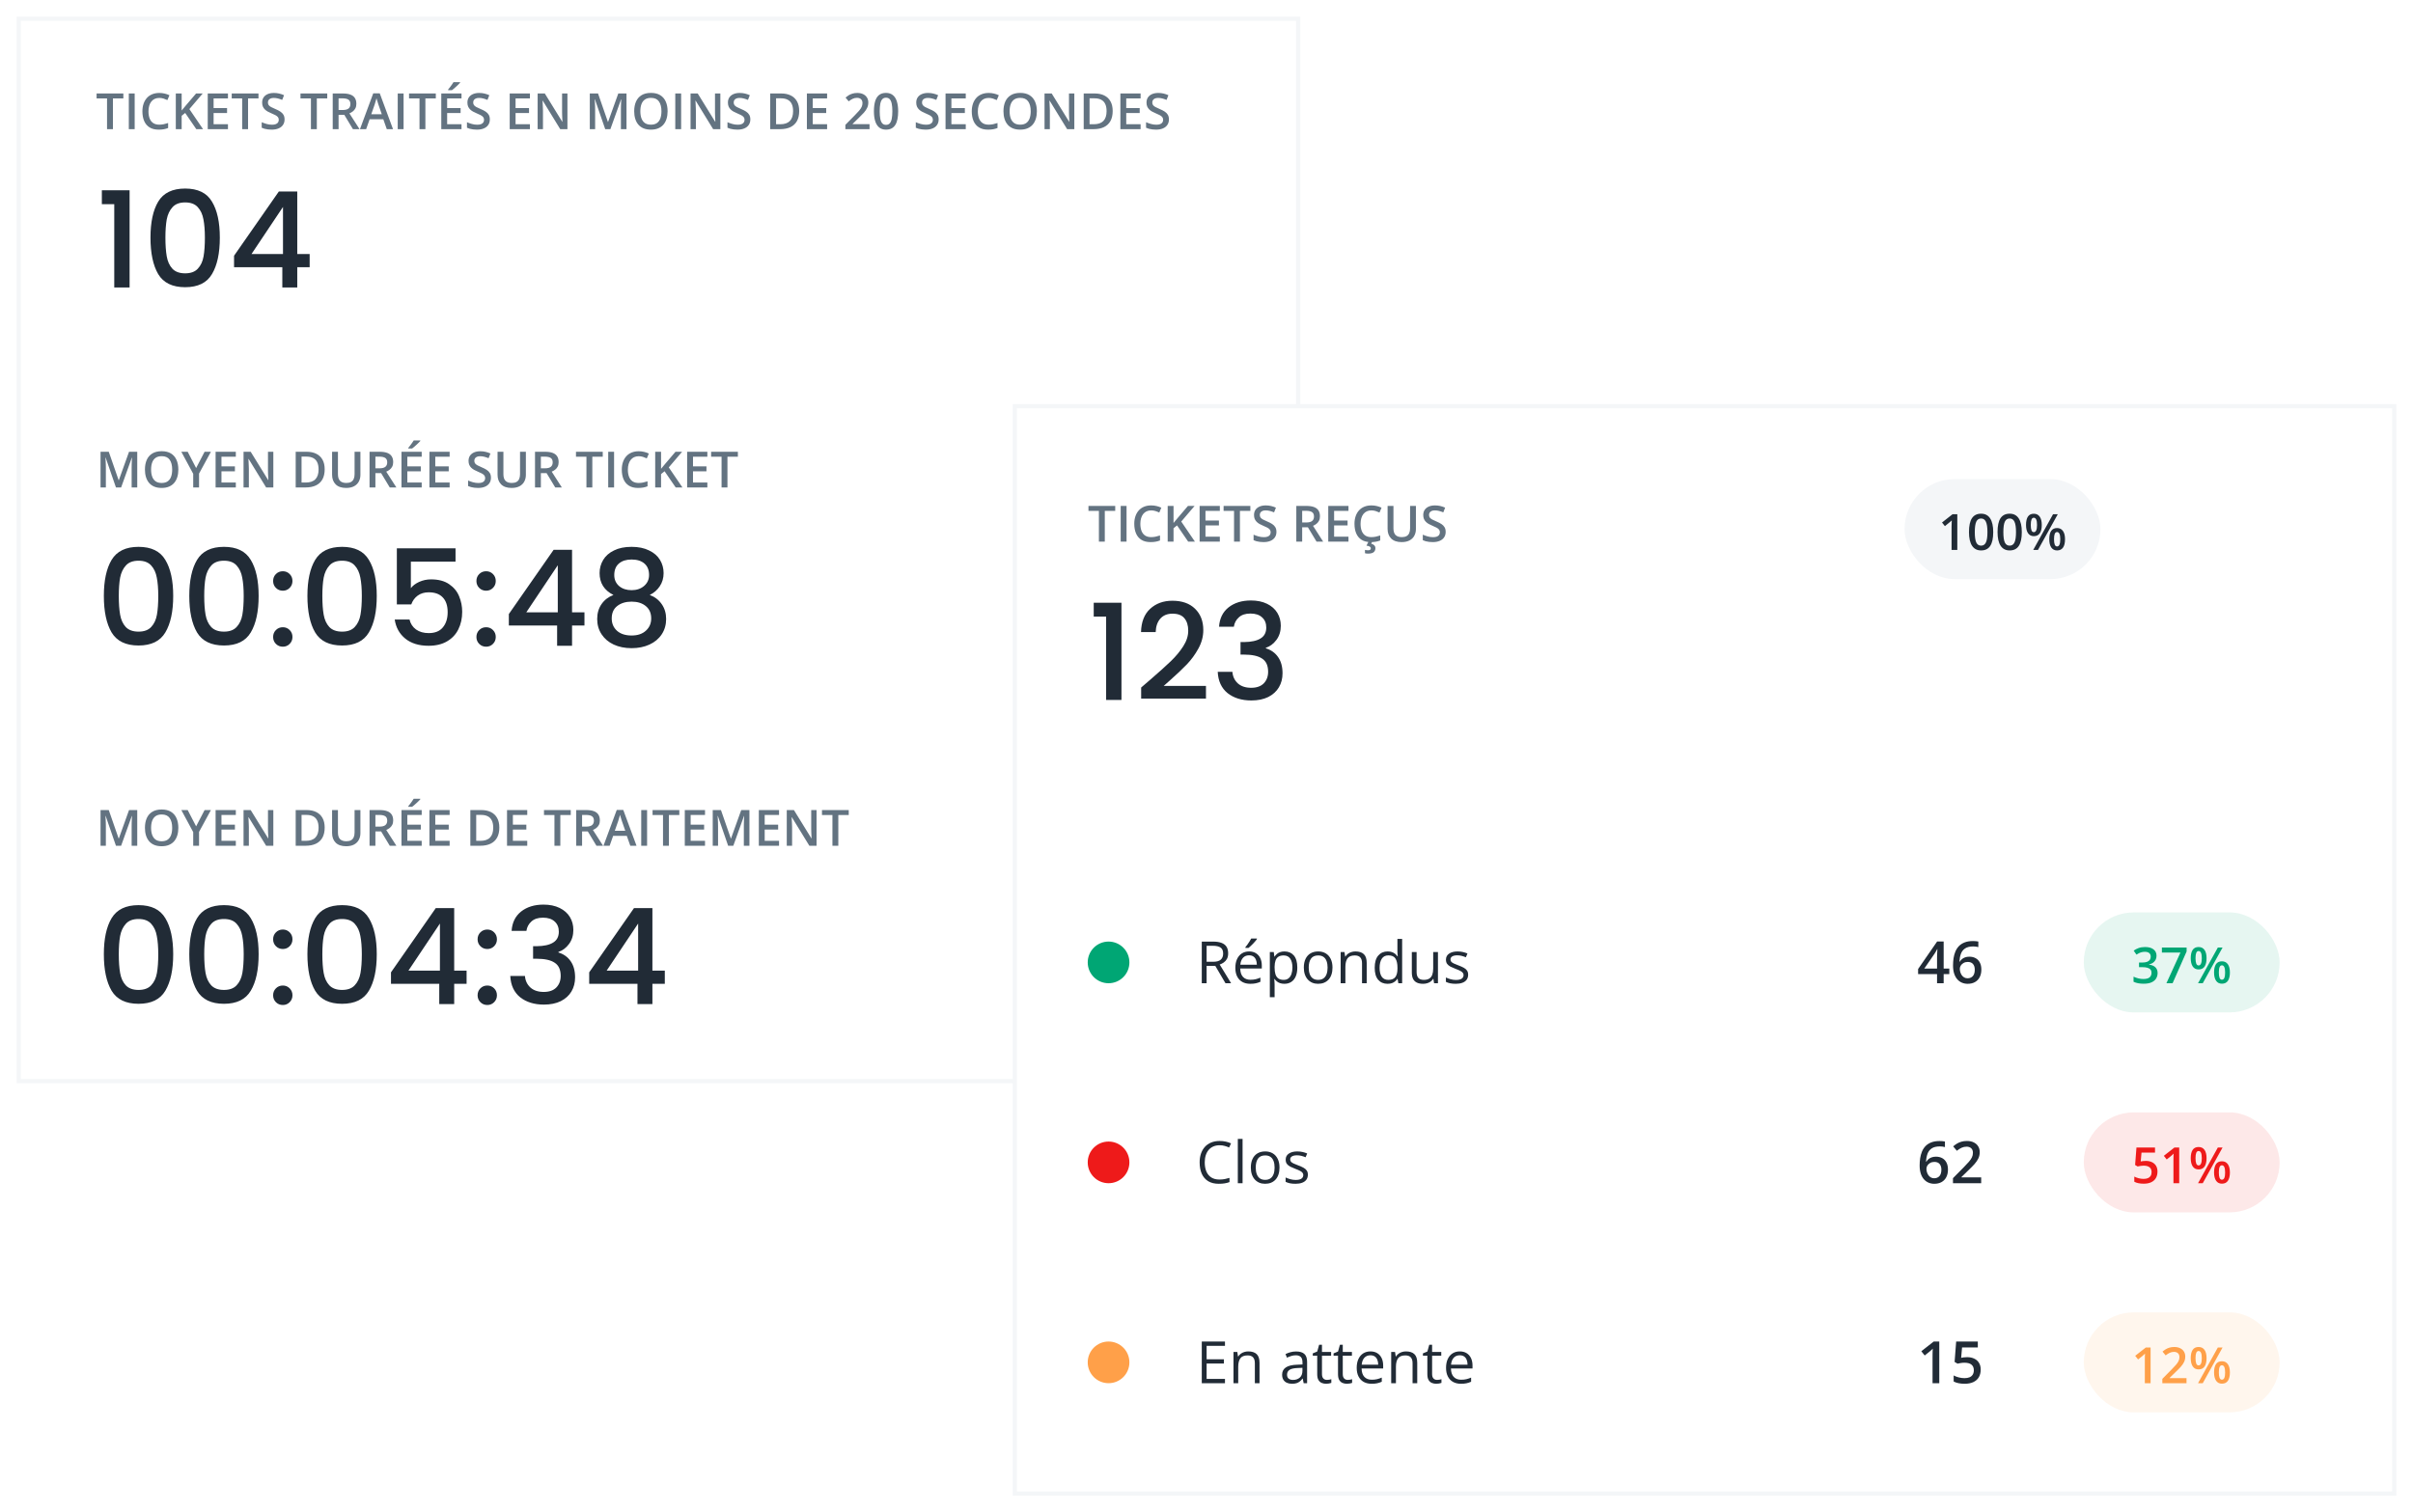 <svg width="579" height="363" viewBox="0 0 579 363" fill="none" xmlns="http://www.w3.org/2000/svg">
<g filter="url(#filter0_d_674_1058)">
<rect x="4.5" y="0.5" width="307" height="255" fill="white" stroke="#F4F6F8"/>
<path d="M27.096 27H25.684V19.629H23.176V18.434H29.598V19.629H27.096V27ZM30.91 27V18.434H32.316V27H30.91ZM38.228 19.506C37.818 19.506 37.451 19.58 37.127 19.729C36.807 19.877 36.535 20.092 36.312 20.373C36.09 20.65 35.92 20.988 35.803 21.387C35.685 21.781 35.627 22.227 35.627 22.723C35.627 23.387 35.721 23.959 35.908 24.439C36.096 24.916 36.381 25.283 36.764 25.541C37.147 25.795 37.631 25.922 38.217 25.922C38.58 25.922 38.934 25.887 39.277 25.816C39.621 25.746 39.977 25.65 40.344 25.529V26.725C39.996 26.861 39.645 26.961 39.289 27.023C38.934 27.086 38.523 27.117 38.059 27.117C37.184 27.117 36.457 26.936 35.879 26.572C35.305 26.209 34.875 25.697 34.59 25.037C34.309 24.377 34.168 23.604 34.168 22.717C34.168 22.068 34.258 21.475 34.438 20.936C34.617 20.396 34.879 19.932 35.223 19.541C35.566 19.146 35.99 18.844 36.494 18.633C37.002 18.418 37.582 18.311 38.234 18.311C38.664 18.311 39.086 18.359 39.5 18.457C39.918 18.551 40.305 18.686 40.66 18.861L40.168 20.021C39.871 19.881 39.56 19.76 39.236 19.658C38.912 19.557 38.576 19.506 38.228 19.506ZM48.717 27H47.1L44.434 23.109L43.59 23.795V27H42.184V18.434H43.59V22.529C43.762 22.318 43.935 22.107 44.111 21.896C44.287 21.686 44.463 21.475 44.639 21.264L47.053 18.434H48.641L45.441 22.184L48.717 27ZM54.699 27H49.848V18.434H54.699V19.617H51.254V21.943H54.482V23.121H51.254V25.811H54.699V27ZM59.522 27H58.109V19.629H55.602V18.434H62.023V19.629H59.522V27ZM68.281 24.668C68.281 25.176 68.156 25.613 67.906 25.98C67.66 26.348 67.305 26.629 66.84 26.824C66.379 27.02 65.828 27.117 65.188 27.117C64.875 27.117 64.576 27.1 64.291 27.064C64.006 27.029 63.736 26.979 63.482 26.912C63.232 26.842 63.004 26.758 62.797 26.66V25.336C63.145 25.488 63.533 25.627 63.963 25.752C64.393 25.873 64.83 25.934 65.275 25.934C65.639 25.934 65.939 25.887 66.178 25.793C66.42 25.695 66.6 25.559 66.717 25.383C66.834 25.203 66.893 24.994 66.893 24.756C66.893 24.502 66.824 24.287 66.688 24.111C66.551 23.936 66.344 23.775 66.066 23.631C65.793 23.482 65.449 23.324 65.035 23.156C64.754 23.043 64.484 22.914 64.227 22.77C63.973 22.625 63.746 22.455 63.547 22.26C63.348 22.064 63.19 21.834 63.072 21.568C62.959 21.299 62.902 20.982 62.902 20.619C62.902 20.135 63.018 19.721 63.248 19.377C63.482 19.033 63.81 18.77 64.232 18.586C64.658 18.402 65.154 18.311 65.721 18.311C66.17 18.311 66.592 18.357 66.986 18.451C67.385 18.545 67.775 18.678 68.158 18.85L67.713 19.98C67.361 19.836 67.019 19.721 66.688 19.635C66.359 19.549 66.023 19.506 65.68 19.506C65.383 19.506 65.131 19.551 64.924 19.641C64.717 19.73 64.559 19.857 64.449 20.021C64.344 20.182 64.291 20.373 64.291 20.596C64.291 20.846 64.352 21.057 64.473 21.229C64.598 21.396 64.789 21.551 65.047 21.691C65.309 21.832 65.644 21.988 66.055 22.16C66.527 22.355 66.928 22.561 67.256 22.775C67.588 22.99 67.842 23.248 68.018 23.549C68.193 23.846 68.281 24.219 68.281 24.668ZM76.022 27H74.609V19.629H72.102V18.434H78.523V19.629H76.022V27ZM82.244 18.434C82.982 18.434 83.592 18.523 84.072 18.703C84.557 18.883 84.916 19.156 85.15 19.523C85.389 19.891 85.508 20.357 85.508 20.924C85.508 21.346 85.43 21.705 85.273 22.002C85.117 22.299 84.912 22.545 84.658 22.74C84.404 22.936 84.133 23.092 83.844 23.209L86.275 27H84.688L82.619 23.566H81.242V27H79.836V18.434H82.244ZM82.15 19.605H81.242V22.406H82.215C82.867 22.406 83.34 22.285 83.633 22.043C83.93 21.801 84.078 21.443 84.078 20.971C84.078 20.475 83.92 20.123 83.603 19.916C83.291 19.709 82.807 19.605 82.15 19.605ZM92.809 27L91.971 24.621H88.695L87.857 27H86.375L89.562 18.398H91.121L94.303 27H92.809ZM91.607 23.414L90.793 21.07C90.762 20.969 90.717 20.826 90.658 20.643C90.6 20.455 90.541 20.266 90.482 20.074C90.424 19.879 90.375 19.715 90.336 19.582C90.297 19.742 90.248 19.922 90.189 20.121C90.135 20.316 90.08 20.5 90.025 20.672C89.975 20.844 89.936 20.977 89.908 21.07L89.088 23.414H91.607ZM95.434 27V18.434H96.84V27H95.434ZM102.072 27H100.66V19.629H98.152V18.434H104.574V19.629H102.072V27ZM110.738 27H105.887V18.434H110.738V19.617H107.293V21.943H110.521V23.121H107.293V25.811H110.738V27ZM110.404 15.721V15.838C110.311 15.951 110.184 16.088 110.023 16.248C109.863 16.404 109.689 16.57 109.502 16.746C109.314 16.918 109.129 17.084 108.945 17.244C108.762 17.4 108.596 17.533 108.447 17.643H107.527V17.49C107.656 17.342 107.799 17.164 107.955 16.957C108.115 16.75 108.271 16.537 108.424 16.318C108.58 16.1 108.711 15.9 108.816 15.721H110.404ZM117.535 24.668C117.535 25.176 117.41 25.613 117.16 25.98C116.914 26.348 116.559 26.629 116.094 26.824C115.633 27.02 115.082 27.117 114.441 27.117C114.129 27.117 113.83 27.1 113.545 27.064C113.26 27.029 112.99 26.979 112.736 26.912C112.486 26.842 112.258 26.758 112.051 26.66V25.336C112.398 25.488 112.787 25.627 113.217 25.752C113.646 25.873 114.084 25.934 114.529 25.934C114.893 25.934 115.193 25.887 115.432 25.793C115.674 25.695 115.854 25.559 115.971 25.383C116.088 25.203 116.146 24.994 116.146 24.756C116.146 24.502 116.078 24.287 115.941 24.111C115.805 23.936 115.598 23.775 115.32 23.631C115.047 23.482 114.703 23.324 114.289 23.156C114.008 23.043 113.738 22.914 113.48 22.77C113.227 22.625 113 22.455 112.801 22.26C112.602 22.064 112.443 21.834 112.326 21.568C112.213 21.299 112.156 20.982 112.156 20.619C112.156 20.135 112.271 19.721 112.502 19.377C112.736 19.033 113.064 18.77 113.486 18.586C113.912 18.402 114.408 18.311 114.975 18.311C115.424 18.311 115.846 18.357 116.24 18.451C116.639 18.545 117.029 18.678 117.412 18.85L116.967 19.98C116.615 19.836 116.273 19.721 115.941 19.635C115.613 19.549 115.277 19.506 114.934 19.506C114.637 19.506 114.385 19.551 114.178 19.641C113.971 19.73 113.812 19.857 113.703 20.021C113.598 20.182 113.545 20.373 113.545 20.596C113.545 20.846 113.605 21.057 113.727 21.229C113.852 21.396 114.043 21.551 114.301 21.691C114.562 21.832 114.898 21.988 115.309 22.16C115.781 22.355 116.182 22.561 116.51 22.775C116.842 22.99 117.096 23.248 117.271 23.549C117.447 23.846 117.535 24.219 117.535 24.668ZM127.156 27H122.305V18.434H127.156V19.617H123.711V21.943H126.939V23.121H123.711V25.811H127.156V27ZM136.156 27H134.428L130.232 20.162H130.18C130.195 20.393 130.209 20.637 130.221 20.895C130.236 21.152 130.248 21.418 130.256 21.691C130.268 21.965 130.277 22.242 130.285 22.523V27H129.008V18.434H130.725L134.914 25.225H134.955C134.947 25.025 134.938 24.797 134.926 24.539C134.914 24.281 134.902 24.016 134.891 23.742C134.883 23.465 134.877 23.197 134.873 22.939V18.434H136.156V27ZM145.221 27L142.754 19.846H142.701C142.713 20.006 142.727 20.225 142.742 20.502C142.758 20.779 142.771 21.076 142.783 21.393C142.795 21.709 142.801 22.012 142.801 22.301V27H141.523V18.434H143.498L145.871 25.271H145.906L148.361 18.434H150.33V27H148.988V22.23C148.988 21.969 148.992 21.686 149 21.381C149.012 21.076 149.023 20.787 149.035 20.514C149.051 20.24 149.062 20.021 149.07 19.857H149.023L146.463 27H145.221ZM160.191 22.705C160.191 23.365 160.107 23.967 159.939 24.51C159.775 25.049 159.527 25.514 159.195 25.904C158.863 26.291 158.447 26.59 157.947 26.801C157.447 27.012 156.861 27.117 156.189 27.117C155.506 27.117 154.912 27.012 154.408 26.801C153.908 26.59 153.492 26.289 153.16 25.898C152.832 25.508 152.586 25.041 152.422 24.498C152.258 23.955 152.176 23.354 152.176 22.693C152.176 21.811 152.32 21.041 152.609 20.385C152.902 19.725 153.346 19.213 153.939 18.85C154.537 18.482 155.291 18.299 156.201 18.299C157.092 18.299 157.832 18.48 158.422 18.844C159.012 19.207 159.453 19.719 159.746 20.379C160.043 21.035 160.191 21.811 160.191 22.705ZM153.652 22.705C153.652 23.365 153.742 23.938 153.922 24.422C154.102 24.902 154.377 25.273 154.748 25.535C155.123 25.793 155.604 25.922 156.189 25.922C156.779 25.922 157.26 25.793 157.631 25.535C158.002 25.273 158.275 24.902 158.451 24.422C158.627 23.938 158.715 23.365 158.715 22.705C158.715 21.701 158.514 20.916 158.111 20.35C157.713 19.779 157.076 19.494 156.201 19.494C155.615 19.494 155.133 19.623 154.754 19.881C154.379 20.139 154.102 20.508 153.922 20.988C153.742 21.465 153.652 22.037 153.652 22.705ZM162.031 27V18.434H163.438V27H162.031ZM172.848 27H171.119L166.924 20.162H166.871C166.887 20.393 166.9 20.637 166.912 20.895C166.928 21.152 166.939 21.418 166.947 21.691C166.959 21.965 166.969 22.242 166.977 22.523V27H165.699V18.434H167.416L171.605 25.225H171.646C171.639 25.025 171.629 24.797 171.617 24.539C171.605 24.281 171.594 24.016 171.582 23.742C171.574 23.465 171.568 23.197 171.564 22.939V18.434H172.848V27ZM180.043 24.668C180.043 25.176 179.918 25.613 179.668 25.98C179.422 26.348 179.066 26.629 178.602 26.824C178.141 27.02 177.59 27.117 176.949 27.117C176.637 27.117 176.338 27.1 176.053 27.064C175.768 27.029 175.498 26.979 175.244 26.912C174.994 26.842 174.766 26.758 174.559 26.66V25.336C174.906 25.488 175.295 25.627 175.725 25.752C176.154 25.873 176.592 25.934 177.037 25.934C177.4 25.934 177.701 25.887 177.939 25.793C178.182 25.695 178.361 25.559 178.479 25.383C178.596 25.203 178.654 24.994 178.654 24.756C178.654 24.502 178.586 24.287 178.449 24.111C178.312 23.936 178.105 23.775 177.828 23.631C177.555 23.482 177.211 23.324 176.797 23.156C176.516 23.043 176.246 22.914 175.988 22.77C175.734 22.625 175.508 22.455 175.309 22.26C175.109 22.064 174.951 21.834 174.834 21.568C174.721 21.299 174.664 20.982 174.664 20.619C174.664 20.135 174.779 19.721 175.01 19.377C175.244 19.033 175.572 18.77 175.994 18.586C176.42 18.402 176.916 18.311 177.482 18.311C177.932 18.311 178.354 18.357 178.748 18.451C179.146 18.545 179.537 18.678 179.92 18.85L179.475 19.98C179.123 19.836 178.781 19.721 178.449 19.635C178.121 19.549 177.785 19.506 177.441 19.506C177.145 19.506 176.893 19.551 176.686 19.641C176.479 19.73 176.32 19.857 176.211 20.021C176.105 20.182 176.053 20.373 176.053 20.596C176.053 20.846 176.113 21.057 176.234 21.229C176.359 21.396 176.551 21.551 176.809 21.691C177.07 21.832 177.406 21.988 177.816 22.16C178.289 22.355 178.689 22.561 179.018 22.775C179.35 22.99 179.604 23.248 179.779 23.549C179.955 23.846 180.043 24.219 180.043 24.668ZM191.768 22.635C191.768 23.6 191.588 24.406 191.229 25.055C190.869 25.699 190.348 26.186 189.664 26.514C188.98 26.838 188.156 27 187.191 27H184.812V18.434H187.449C188.336 18.434 189.102 18.594 189.746 18.914C190.391 19.23 190.889 19.701 191.24 20.326C191.592 20.947 191.768 21.717 191.768 22.635ZM190.303 22.676C190.303 21.973 190.191 21.395 189.969 20.941C189.75 20.488 189.426 20.152 188.996 19.934C188.57 19.711 188.045 19.6 187.42 19.6H186.219V25.822H187.215C188.25 25.822 189.023 25.559 189.535 25.031C190.047 24.504 190.303 23.719 190.303 22.676ZM198.465 27H193.613V18.434H198.465V19.617H195.02V21.943H198.248V23.121H195.02V25.811H198.465V27ZM208.648 27H202.848V25.963L205.068 23.713C205.498 23.275 205.852 22.898 206.129 22.582C206.406 22.262 206.611 21.959 206.744 21.674C206.881 21.389 206.949 21.078 206.949 20.742C206.949 20.328 206.83 20.016 206.592 19.805C206.354 19.59 206.039 19.482 205.648 19.482C205.277 19.482 204.934 19.557 204.617 19.705C204.305 19.85 203.98 20.057 203.645 20.326L202.889 19.418C203.127 19.215 203.381 19.029 203.65 18.861C203.924 18.693 204.229 18.561 204.564 18.463C204.9 18.361 205.283 18.311 205.713 18.311C206.256 18.311 206.725 18.408 207.119 18.604C207.514 18.795 207.816 19.062 208.027 19.406C208.242 19.75 208.35 20.15 208.35 20.607C208.35 21.068 208.258 21.494 208.074 21.885C207.891 22.275 207.629 22.662 207.289 23.045C206.949 23.424 206.545 23.836 206.076 24.281L204.594 25.729V25.793H208.648V27ZM215.516 22.711C215.516 23.402 215.461 24.021 215.352 24.568C215.246 25.111 215.078 25.572 214.848 25.951C214.617 26.33 214.316 26.619 213.945 26.818C213.574 27.018 213.125 27.117 212.598 27.117C211.938 27.117 211.393 26.943 210.963 26.596C210.533 26.244 210.215 25.74 210.008 25.084C209.801 24.424 209.697 23.633 209.697 22.711C209.697 21.789 209.791 21 209.979 20.344C210.17 19.684 210.479 19.178 210.904 18.826C211.33 18.475 211.895 18.299 212.598 18.299C213.262 18.299 213.809 18.475 214.238 18.826C214.672 19.174 214.992 19.678 215.199 20.338C215.41 20.994 215.516 21.785 215.516 22.711ZM211.086 22.711C211.086 23.434 211.133 24.037 211.227 24.521C211.324 25.006 211.484 25.369 211.707 25.611C211.93 25.85 212.227 25.969 212.598 25.969C212.969 25.969 213.266 25.85 213.488 25.611C213.711 25.373 213.871 25.012 213.969 24.527C214.07 24.043 214.121 23.438 214.121 22.711C214.121 21.992 214.072 21.391 213.975 20.906C213.877 20.422 213.717 20.059 213.494 19.816C213.271 19.57 212.973 19.447 212.598 19.447C212.223 19.447 211.924 19.57 211.701 19.816C211.482 20.059 211.324 20.422 211.227 20.906C211.133 21.391 211.086 21.992 211.086 22.711ZM225.23 24.668C225.23 25.176 225.105 25.613 224.855 25.98C224.609 26.348 224.254 26.629 223.789 26.824C223.328 27.02 222.777 27.117 222.137 27.117C221.824 27.117 221.525 27.1 221.24 27.064C220.955 27.029 220.686 26.979 220.432 26.912C220.182 26.842 219.953 26.758 219.746 26.66V25.336C220.094 25.488 220.482 25.627 220.912 25.752C221.342 25.873 221.779 25.934 222.225 25.934C222.588 25.934 222.889 25.887 223.127 25.793C223.369 25.695 223.549 25.559 223.666 25.383C223.783 25.203 223.842 24.994 223.842 24.756C223.842 24.502 223.773 24.287 223.637 24.111C223.5 23.936 223.293 23.775 223.016 23.631C222.742 23.482 222.398 23.324 221.984 23.156C221.703 23.043 221.434 22.914 221.176 22.77C220.922 22.625 220.695 22.455 220.496 22.26C220.297 22.064 220.139 21.834 220.021 21.568C219.908 21.299 219.852 20.982 219.852 20.619C219.852 20.135 219.967 19.721 220.197 19.377C220.432 19.033 220.76 18.77 221.182 18.586C221.607 18.402 222.104 18.311 222.67 18.311C223.119 18.311 223.541 18.357 223.936 18.451C224.334 18.545 224.725 18.678 225.107 18.85L224.662 19.98C224.311 19.836 223.969 19.721 223.637 19.635C223.309 19.549 222.973 19.506 222.629 19.506C222.332 19.506 222.08 19.551 221.873 19.641C221.666 19.73 221.508 19.857 221.398 20.021C221.293 20.182 221.24 20.373 221.24 20.596C221.24 20.846 221.301 21.057 221.422 21.229C221.547 21.396 221.738 21.551 221.996 21.691C222.258 21.832 222.594 21.988 223.004 22.16C223.477 22.355 223.877 22.561 224.205 22.775C224.537 22.99 224.791 23.248 224.967 23.549C225.143 23.846 225.23 24.219 225.23 24.668ZM231.734 27H226.883V18.434H231.734V19.617H228.289V21.943H231.518V23.121H228.289V25.811H231.734V27ZM237.236 19.506C236.826 19.506 236.459 19.58 236.135 19.729C235.814 19.877 235.543 20.092 235.32 20.373C235.098 20.65 234.928 20.988 234.811 21.387C234.693 21.781 234.635 22.227 234.635 22.723C234.635 23.387 234.729 23.959 234.916 24.439C235.104 24.916 235.389 25.283 235.771 25.541C236.154 25.795 236.639 25.922 237.225 25.922C237.588 25.922 237.941 25.887 238.285 25.816C238.629 25.746 238.984 25.65 239.352 25.529V26.725C239.004 26.861 238.652 26.961 238.297 27.023C237.941 27.086 237.531 27.117 237.066 27.117C236.191 27.117 235.465 26.936 234.887 26.572C234.312 26.209 233.883 25.697 233.598 25.037C233.316 24.377 233.176 23.604 233.176 22.717C233.176 22.068 233.266 21.475 233.445 20.936C233.625 20.396 233.887 19.932 234.23 19.541C234.574 19.146 234.998 18.844 235.502 18.633C236.01 18.418 236.59 18.311 237.242 18.311C237.672 18.311 238.094 18.359 238.508 18.457C238.926 18.551 239.312 18.686 239.668 18.861L239.176 20.021C238.879 19.881 238.568 19.76 238.244 19.658C237.92 19.557 237.584 19.506 237.236 19.506ZM248.797 22.705C248.797 23.365 248.713 23.967 248.545 24.51C248.381 25.049 248.133 25.514 247.801 25.904C247.469 26.291 247.053 26.59 246.553 26.801C246.053 27.012 245.467 27.117 244.795 27.117C244.111 27.117 243.518 27.012 243.014 26.801C242.514 26.59 242.098 26.289 241.766 25.898C241.438 25.508 241.191 25.041 241.027 24.498C240.863 23.955 240.781 23.354 240.781 22.693C240.781 21.811 240.926 21.041 241.215 20.385C241.508 19.725 241.951 19.213 242.545 18.85C243.143 18.482 243.896 18.299 244.807 18.299C245.697 18.299 246.438 18.48 247.027 18.844C247.617 19.207 248.059 19.719 248.352 20.379C248.648 21.035 248.797 21.811 248.797 22.705ZM242.258 22.705C242.258 23.365 242.348 23.938 242.527 24.422C242.707 24.902 242.982 25.273 243.354 25.535C243.729 25.793 244.209 25.922 244.795 25.922C245.385 25.922 245.865 25.793 246.236 25.535C246.607 25.273 246.881 24.902 247.057 24.422C247.232 23.938 247.32 23.365 247.32 22.705C247.32 21.701 247.119 20.916 246.717 20.35C246.318 19.779 245.682 19.494 244.807 19.494C244.221 19.494 243.738 19.623 243.359 19.881C242.984 20.139 242.707 20.508 242.527 20.988C242.348 21.465 242.258 22.037 242.258 22.705ZM257.785 27H256.057L251.861 20.162H251.809C251.824 20.393 251.838 20.637 251.85 20.895C251.865 21.152 251.877 21.418 251.885 21.691C251.896 21.965 251.906 22.242 251.914 22.523V27H250.637V18.434H252.354L256.543 25.225H256.584C256.576 25.025 256.566 24.797 256.555 24.539C256.543 24.281 256.531 24.016 256.52 23.742C256.512 23.465 256.506 23.197 256.502 22.939V18.434H257.785V27ZM266.99 22.635C266.99 23.6 266.811 24.406 266.451 25.055C266.092 25.699 265.57 26.186 264.887 26.514C264.203 26.838 263.379 27 262.414 27H260.035V18.434H262.672C263.559 18.434 264.324 18.594 264.969 18.914C265.613 19.23 266.111 19.701 266.463 20.326C266.814 20.947 266.99 21.717 266.99 22.635ZM265.525 22.676C265.525 21.973 265.414 21.395 265.191 20.941C264.973 20.488 264.648 20.152 264.219 19.934C263.793 19.711 263.268 19.6 262.643 19.6H261.441V25.822H262.438C263.473 25.822 264.246 25.559 264.758 25.031C265.27 24.504 265.525 23.719 265.525 22.676ZM273.688 27H268.836V18.434H273.688V19.617H270.242V21.943H273.471V23.121H270.242V25.811H273.688V27ZM280.484 24.668C280.484 25.176 280.359 25.613 280.109 25.98C279.863 26.348 279.508 26.629 279.043 26.824C278.582 27.02 278.031 27.117 277.391 27.117C277.078 27.117 276.779 27.1 276.494 27.064C276.209 27.029 275.939 26.979 275.686 26.912C275.436 26.842 275.207 26.758 275 26.66V25.336C275.348 25.488 275.736 25.627 276.166 25.752C276.596 25.873 277.033 25.934 277.479 25.934C277.842 25.934 278.143 25.887 278.381 25.793C278.623 25.695 278.803 25.559 278.92 25.383C279.037 25.203 279.096 24.994 279.096 24.756C279.096 24.502 279.027 24.287 278.891 24.111C278.754 23.936 278.547 23.775 278.27 23.631C277.996 23.482 277.652 23.324 277.238 23.156C276.957 23.043 276.688 22.914 276.43 22.77C276.176 22.625 275.949 22.455 275.75 22.26C275.551 22.064 275.393 21.834 275.275 21.568C275.162 21.299 275.105 20.982 275.105 20.619C275.105 20.135 275.221 19.721 275.451 19.377C275.686 19.033 276.014 18.77 276.436 18.586C276.861 18.402 277.357 18.311 277.924 18.311C278.373 18.311 278.795 18.357 279.189 18.451C279.588 18.545 279.979 18.678 280.361 18.85L279.916 19.98C279.564 19.836 279.223 19.721 278.891 19.635C278.562 19.549 278.227 19.506 277.883 19.506C277.586 19.506 277.334 19.551 277.127 19.641C276.92 19.73 276.762 19.857 276.652 20.021C276.547 20.182 276.494 20.373 276.494 20.596C276.494 20.846 276.555 21.057 276.676 21.229C276.801 21.396 276.992 21.551 277.25 21.691C277.512 21.832 277.848 21.988 278.258 22.16C278.73 22.355 279.131 22.561 279.459 22.775C279.791 22.99 280.045 23.248 280.221 23.549C280.396 23.846 280.484 24.219 280.484 24.668Z" fill="#637381"/>
<path d="M24.44 45V41.672H31.096V65H27.416V45H24.44ZM36.108 53.032C36.108 49.341 36.726 46.461 37.964 44.392C39.222 42.301 41.377 41.256 44.428 41.256C47.478 41.256 49.622 42.301 50.859 44.392C52.118 46.461 52.748 49.341 52.748 53.032C52.748 56.765 52.118 59.688 50.859 61.8C49.622 63.891 47.478 64.936 44.428 64.936C41.377 64.936 39.222 63.891 37.964 61.8C36.726 59.688 36.108 56.765 36.108 53.032ZM49.163 53.032C49.163 51.304 49.046 49.843 48.812 48.648C48.598 47.453 48.15 46.483 47.468 45.736C46.785 44.968 45.772 44.584 44.428 44.584C43.084 44.584 42.07 44.968 41.388 45.736C40.705 46.483 40.246 47.453 40.011 48.648C39.798 49.843 39.691 51.304 39.691 53.032C39.691 54.824 39.798 56.328 40.011 57.544C40.225 58.76 40.673 59.741 41.355 60.488C42.059 61.235 43.084 61.608 44.428 61.608C45.772 61.608 46.785 61.235 47.468 60.488C48.172 59.741 48.63 58.76 48.843 57.544C49.057 56.328 49.163 54.824 49.163 53.032ZM56.16 60.136V57.384L66.912 41.96H71.328V56.968H74.303V60.136H71.328V65H67.743V60.136H56.16ZM67.903 45.672L60.352 56.968H67.903V45.672Z" fill="#212B36"/>
<path d="M27.822 113L25.355 105.846H25.303C25.314 106.006 25.328 106.225 25.344 106.502C25.359 106.779 25.373 107.076 25.385 107.393C25.396 107.709 25.402 108.012 25.402 108.301V113H24.125V104.434H26.1L28.473 111.271H28.508L30.963 104.434H32.932V113H31.59V108.23C31.59 107.969 31.594 107.686 31.602 107.381C31.613 107.076 31.625 106.787 31.637 106.514C31.652 106.24 31.664 106.021 31.672 105.857H31.625L29.064 113H27.822ZM42.793 108.705C42.793 109.365 42.709 109.967 42.541 110.51C42.377 111.049 42.129 111.514 41.797 111.904C41.465 112.291 41.049 112.59 40.549 112.801C40.049 113.012 39.463 113.117 38.791 113.117C38.107 113.117 37.514 113.012 37.01 112.801C36.51 112.59 36.094 112.289 35.762 111.898C35.434 111.508 35.188 111.041 35.023 110.498C34.859 109.955 34.777 109.354 34.777 108.693C34.777 107.811 34.922 107.041 35.211 106.385C35.504 105.725 35.947 105.213 36.541 104.85C37.139 104.482 37.893 104.299 38.803 104.299C39.693 104.299 40.434 104.48 41.023 104.844C41.613 105.207 42.055 105.719 42.348 106.379C42.645 107.035 42.793 107.811 42.793 108.705ZM36.254 108.705C36.254 109.365 36.344 109.938 36.523 110.422C36.703 110.902 36.978 111.273 37.35 111.535C37.725 111.793 38.205 111.922 38.791 111.922C39.381 111.922 39.861 111.793 40.232 111.535C40.603 111.273 40.877 110.902 41.053 110.422C41.228 109.938 41.316 109.365 41.316 108.705C41.316 107.701 41.115 106.916 40.713 106.35C40.315 105.779 39.678 105.494 38.803 105.494C38.217 105.494 37.734 105.623 37.355 105.881C36.98 106.139 36.703 106.508 36.523 106.988C36.344 107.465 36.254 108.037 36.254 108.705ZM47.059 108.342L49.092 104.434H50.609L47.762 109.672V113H46.361V109.725L43.508 104.434H45.037L47.059 108.342ZM56.586 113H51.734V104.434H56.586V105.617H53.141V107.943H56.369V109.121H53.141V111.811H56.586V113ZM65.586 113H63.857L59.662 106.162H59.609C59.625 106.393 59.639 106.637 59.65 106.895C59.666 107.152 59.678 107.418 59.685 107.691C59.697 107.965 59.707 108.242 59.715 108.523V113H58.438V104.434H60.154L64.344 111.225H64.385C64.377 111.025 64.367 110.797 64.356 110.539C64.344 110.281 64.332 110.016 64.32 109.742C64.312 109.465 64.307 109.197 64.303 108.939V104.434H65.586V113ZM77.908 108.635C77.908 109.6 77.728 110.406 77.369 111.055C77.01 111.699 76.488 112.186 75.805 112.514C75.121 112.838 74.297 113 73.332 113H70.953V104.434H73.59C74.477 104.434 75.242 104.594 75.887 104.914C76.531 105.23 77.029 105.701 77.381 106.326C77.732 106.947 77.908 107.717 77.908 108.635ZM76.443 108.676C76.443 107.973 76.332 107.395 76.109 106.941C75.891 106.488 75.566 106.152 75.137 105.934C74.711 105.711 74.186 105.6 73.561 105.6H72.359V111.822H73.356C74.391 111.822 75.164 111.559 75.676 111.031C76.188 110.504 76.443 109.719 76.443 108.676ZM86.481 104.434V109.977C86.481 110.574 86.353 111.109 86.1 111.582C85.85 112.055 85.471 112.43 84.963 112.707C84.455 112.98 83.816 113.117 83.047 113.117C81.949 113.117 81.113 112.83 80.539 112.256C79.969 111.678 79.684 110.91 79.684 109.953V104.434H81.09V109.83C81.09 110.545 81.258 111.072 81.594 111.412C81.93 111.752 82.432 111.922 83.1 111.922C83.561 111.922 83.936 111.842 84.225 111.682C84.518 111.518 84.732 111.279 84.869 110.967C85.01 110.65 85.08 110.27 85.08 109.824V104.434H86.481ZM91.08 104.434C91.818 104.434 92.428 104.523 92.908 104.703C93.393 104.883 93.752 105.156 93.986 105.523C94.225 105.891 94.344 106.357 94.344 106.924C94.344 107.346 94.266 107.705 94.109 108.002C93.953 108.299 93.748 108.545 93.494 108.74C93.24 108.936 92.969 109.092 92.68 109.209L95.111 113H93.523L91.455 109.566H90.078V113H88.672V104.434H91.08ZM90.986 105.605H90.078V108.406H91.051C91.703 108.406 92.176 108.285 92.469 108.043C92.766 107.801 92.914 107.443 92.914 106.971C92.914 106.475 92.756 106.123 92.439 105.916C92.127 105.709 91.643 105.605 90.986 105.605ZM101.188 113H96.336V104.434H101.188V105.617H97.742V107.943H100.971V109.121H97.742V111.811H101.188V113ZM100.854 101.721V101.838C100.76 101.951 100.633 102.088 100.473 102.248C100.312 102.404 100.139 102.57 99.951 102.746C99.764 102.918 99.578 103.084 99.394 103.244C99.211 103.4 99.045 103.533 98.897 103.643H97.977V103.49C98.106 103.342 98.248 103.164 98.404 102.957C98.564 102.75 98.721 102.537 98.873 102.318C99.029 102.1 99.16 101.9 99.266 101.721H100.854ZM107.891 113H103.039V104.434H107.891V105.617H104.445V107.943H107.674V109.121H104.445V111.811H107.891V113ZM117.805 110.668C117.805 111.176 117.68 111.613 117.43 111.98C117.184 112.348 116.828 112.629 116.363 112.824C115.902 113.02 115.352 113.117 114.711 113.117C114.398 113.117 114.1 113.1 113.814 113.064C113.529 113.029 113.26 112.979 113.006 112.912C112.756 112.842 112.527 112.758 112.32 112.66V111.336C112.668 111.488 113.057 111.627 113.486 111.752C113.916 111.873 114.354 111.934 114.799 111.934C115.162 111.934 115.463 111.887 115.701 111.793C115.943 111.695 116.123 111.559 116.24 111.383C116.357 111.203 116.416 110.994 116.416 110.756C116.416 110.502 116.348 110.287 116.211 110.111C116.074 109.936 115.867 109.775 115.59 109.631C115.316 109.482 114.973 109.324 114.559 109.156C114.277 109.043 114.008 108.914 113.75 108.77C113.496 108.625 113.27 108.455 113.07 108.26C112.871 108.064 112.713 107.834 112.596 107.568C112.482 107.299 112.426 106.982 112.426 106.619C112.426 106.135 112.541 105.721 112.771 105.377C113.006 105.033 113.334 104.77 113.756 104.586C114.182 104.402 114.678 104.311 115.244 104.311C115.693 104.311 116.115 104.357 116.51 104.451C116.908 104.545 117.299 104.678 117.682 104.85L117.236 105.98C116.885 105.836 116.543 105.721 116.211 105.635C115.883 105.549 115.547 105.506 115.203 105.506C114.906 105.506 114.654 105.551 114.447 105.641C114.24 105.73 114.082 105.857 113.973 106.021C113.867 106.182 113.814 106.373 113.814 106.596C113.814 106.846 113.875 107.057 113.996 107.229C114.121 107.396 114.312 107.551 114.57 107.691C114.832 107.832 115.168 107.988 115.578 108.16C116.051 108.355 116.451 108.561 116.779 108.775C117.111 108.99 117.365 109.248 117.541 109.549C117.717 109.846 117.805 110.219 117.805 110.668ZM126.184 104.434V109.977C126.184 110.574 126.057 111.109 125.803 111.582C125.553 112.055 125.174 112.43 124.666 112.707C124.158 112.98 123.52 113.117 122.75 113.117C121.652 113.117 120.816 112.83 120.242 112.256C119.672 111.678 119.387 110.91 119.387 109.953V104.434H120.793V109.83C120.793 110.545 120.961 111.072 121.297 111.412C121.633 111.752 122.135 111.922 122.803 111.922C123.264 111.922 123.639 111.842 123.928 111.682C124.221 111.518 124.436 111.279 124.572 110.967C124.713 110.65 124.783 110.27 124.783 109.824V104.434H126.184ZM130.783 104.434C131.521 104.434 132.131 104.523 132.611 104.703C133.096 104.883 133.455 105.156 133.689 105.523C133.928 105.891 134.047 106.357 134.047 106.924C134.047 107.346 133.969 107.705 133.812 108.002C133.656 108.299 133.451 108.545 133.197 108.74C132.943 108.936 132.672 109.092 132.383 109.209L134.814 113H133.227L131.158 109.566H129.781V113H128.375V104.434H130.783ZM130.689 105.605H129.781V108.406H130.754C131.406 108.406 131.879 108.285 132.172 108.043C132.469 107.801 132.617 107.443 132.617 106.971C132.617 106.475 132.459 106.123 132.143 105.916C131.83 105.709 131.346 105.605 130.689 105.605ZM142.127 113H140.715V105.629H138.207V104.434H144.629V105.629H142.127V113ZM145.941 113V104.434H147.348V113H145.941ZM153.26 105.506C152.85 105.506 152.482 105.58 152.158 105.729C151.838 105.877 151.566 106.092 151.344 106.373C151.121 106.65 150.951 106.988 150.834 107.387C150.717 107.781 150.658 108.227 150.658 108.723C150.658 109.387 150.752 109.959 150.939 110.439C151.127 110.916 151.412 111.283 151.795 111.541C152.178 111.795 152.662 111.922 153.248 111.922C153.611 111.922 153.965 111.887 154.309 111.816C154.652 111.746 155.008 111.65 155.375 111.529V112.725C155.027 112.861 154.676 112.961 154.32 113.023C153.965 113.086 153.555 113.117 153.09 113.117C152.215 113.117 151.488 112.936 150.91 112.572C150.336 112.209 149.906 111.697 149.621 111.037C149.34 110.377 149.199 109.604 149.199 108.717C149.199 108.068 149.289 107.475 149.469 106.936C149.648 106.396 149.91 105.932 150.254 105.541C150.598 105.146 151.021 104.844 151.525 104.633C152.033 104.418 152.613 104.311 153.266 104.311C153.695 104.311 154.117 104.359 154.531 104.457C154.949 104.551 155.336 104.686 155.691 104.861L155.199 106.021C154.902 105.881 154.592 105.76 154.268 105.658C153.943 105.557 153.607 105.506 153.26 105.506ZM163.748 113H162.131L159.465 109.109L158.621 109.795V113H157.215V104.434H158.621V108.529C158.793 108.318 158.967 108.107 159.143 107.896C159.318 107.686 159.494 107.475 159.67 107.264L162.084 104.434H163.672L160.473 108.184L163.748 113ZM169.73 113H164.879V104.434H169.73V105.617H166.285V107.943H169.514V109.121H166.285V111.811H169.73V113ZM174.553 113H173.141V105.629H170.633V104.434H177.055V105.629H174.553V113Z" fill="#637381"/>
<path d="M24.92 139.032C24.92 135.341 25.539 132.461 26.776 130.392C28.035 128.301 30.189 127.256 33.24 127.256C36.291 127.256 38.435 128.301 39.672 130.392C40.931 132.461 41.56 135.341 41.56 139.032C41.56 142.765 40.931 145.688 39.672 147.8C38.435 149.891 36.291 150.936 33.24 150.936C30.189 150.936 28.035 149.891 26.776 147.8C25.539 145.688 24.92 142.765 24.92 139.032ZM37.976 139.032C37.976 137.304 37.859 135.843 37.624 134.648C37.411 133.453 36.963 132.483 36.28 131.736C35.597 130.968 34.584 130.584 33.24 130.584C31.896 130.584 30.883 130.968 30.2 131.736C29.517 132.483 29.059 133.453 28.824 134.648C28.611 135.843 28.504 137.304 28.504 139.032C28.504 140.824 28.611 142.328 28.824 143.544C29.037 144.76 29.485 145.741 30.168 146.488C30.872 147.235 31.896 147.608 33.24 147.608C34.584 147.608 35.597 147.235 36.28 146.488C36.984 145.741 37.443 144.76 37.656 143.544C37.869 142.328 37.976 140.824 37.976 139.032ZM45.42 139.032C45.42 135.341 46.039 132.461 47.276 130.392C48.535 128.301 50.689 127.256 53.74 127.256C56.791 127.256 58.935 128.301 60.172 130.392C61.431 132.461 62.06 135.341 62.06 139.032C62.06 142.765 61.431 145.688 60.172 147.8C58.935 149.891 56.791 150.936 53.74 150.936C50.689 150.936 48.535 149.891 47.276 147.8C46.039 145.688 45.42 142.765 45.42 139.032ZM58.476 139.032C58.476 137.304 58.359 135.843 58.124 134.648C57.911 133.453 57.463 132.483 56.78 131.736C56.097 130.968 55.084 130.584 53.74 130.584C52.396 130.584 51.383 130.968 50.7 131.736C50.017 132.483 49.559 133.453 49.324 134.648C49.111 135.843 49.004 137.304 49.004 139.032C49.004 140.824 49.111 142.328 49.324 143.544C49.537 144.76 49.985 145.741 50.668 146.488C51.372 147.235 52.396 147.608 53.74 147.608C55.084 147.608 56.097 147.235 56.78 146.488C57.484 145.741 57.943 144.76 58.156 143.544C58.369 142.328 58.476 140.824 58.476 139.032ZM67.872 151.224C67.211 151.224 66.656 151 66.208 150.552C65.76 150.104 65.536 149.549 65.536 148.888C65.536 148.227 65.76 147.672 66.208 147.224C66.656 146.776 67.211 146.552 67.872 146.552C68.512 146.552 69.056 146.776 69.504 147.224C69.952 147.672 70.176 148.227 70.176 148.888C70.176 149.549 69.952 150.104 69.504 150.552C69.056 151 68.512 151.224 67.872 151.224ZM67.872 137.784C67.211 137.784 66.656 137.56 66.208 137.112C65.76 136.664 65.536 136.109 65.536 135.448C65.536 134.787 65.76 134.232 66.208 133.784C66.656 133.336 67.211 133.112 67.872 133.112C68.512 133.112 69.056 133.336 69.504 133.784C69.952 134.232 70.176 134.787 70.176 135.448C70.176 136.109 69.952 136.664 69.504 137.112C69.056 137.56 68.512 137.784 67.872 137.784ZM73.764 139.032C73.764 135.341 74.382 132.461 75.62 130.392C76.878 128.301 79.033 127.256 82.084 127.256C85.134 127.256 87.278 128.301 88.516 130.392C89.774 132.461 90.404 135.341 90.404 139.032C90.404 142.765 89.774 145.688 88.516 147.8C87.278 149.891 85.134 150.936 82.084 150.936C79.033 150.936 76.878 149.891 75.62 147.8C74.382 145.688 73.764 142.765 73.764 139.032ZM86.82 139.032C86.82 137.304 86.702 135.843 86.468 134.648C86.254 133.453 85.806 132.483 85.124 131.736C84.441 130.968 83.428 130.584 82.084 130.584C80.74 130.584 79.726 130.968 79.044 131.736C78.361 132.483 77.902 133.453 77.668 134.648C77.454 135.843 77.348 137.304 77.348 139.032C77.348 140.824 77.454 142.328 77.668 143.544C77.881 144.76 78.329 145.741 79.012 146.488C79.716 147.235 80.74 147.608 82.084 147.608C83.428 147.608 84.441 147.235 85.124 146.488C85.828 145.741 86.286 144.76 86.5 143.544C86.713 142.328 86.82 140.824 86.82 139.032ZM109.304 130.808H98.584V137.176C99.032 136.579 99.693 136.077 100.568 135.672C101.464 135.267 102.413 135.064 103.416 135.064C105.208 135.064 106.658 135.448 107.768 136.216C108.898 136.984 109.698 137.955 110.168 139.128C110.658 140.301 110.904 141.539 110.904 142.84C110.904 144.419 110.594 145.827 109.976 147.064C109.378 148.28 108.472 149.24 107.256 149.944C106.061 150.648 104.589 151 102.84 151C100.514 151 98.648 150.424 97.24 149.272C95.832 148.12 94.989 146.595 94.712 144.696H98.264C98.498 145.699 99.021 146.499 99.832 147.096C100.642 147.672 101.656 147.96 102.872 147.96C104.386 147.96 105.517 147.501 106.264 146.584C107.032 145.667 107.416 144.451 107.416 142.936C107.416 141.4 107.032 140.227 106.264 139.416C105.496 138.584 104.365 138.168 102.872 138.168C101.826 138.168 100.941 138.435 100.216 138.968C99.512 139.48 99 140.184 98.68 141.08H95.224V127.608H109.304V130.808ZM116.653 151.224C115.992 151.224 115.437 151 114.989 150.552C114.541 150.104 114.317 149.549 114.317 148.888C114.317 148.227 114.541 147.672 114.989 147.224C115.437 146.776 115.992 146.552 116.653 146.552C117.293 146.552 117.837 146.776 118.285 147.224C118.733 147.672 118.957 148.227 118.957 148.888C118.957 149.549 118.733 150.104 118.285 150.552C117.837 151 117.293 151.224 116.653 151.224ZM116.653 137.784C115.992 137.784 115.437 137.56 114.989 137.112C114.541 136.664 114.317 136.109 114.317 135.448C114.317 134.787 114.541 134.232 114.989 133.784C115.437 133.336 115.992 133.112 116.653 133.112C117.293 133.112 117.837 133.336 118.285 133.784C118.733 134.232 118.957 134.787 118.957 135.448C118.957 136.109 118.733 136.664 118.285 137.112C117.837 137.56 117.293 137.784 116.653 137.784ZM122.097 146.136V143.384L132.849 127.96H137.265V142.968H140.241V146.136H137.265V151H133.681V146.136H122.097ZM133.841 131.672L126.289 142.968H133.841V131.672ZM147.2 138.808C144.981 137.699 143.872 135.949 143.872 133.56C143.872 132.408 144.16 131.352 144.736 130.392C145.312 129.432 146.176 128.675 147.328 128.12C148.48 127.544 149.888 127.256 151.552 127.256C153.194 127.256 154.592 127.544 155.744 128.12C156.917 128.675 157.792 129.432 158.368 130.392C158.944 131.352 159.232 132.408 159.232 133.56C159.232 134.755 158.922 135.811 158.304 136.728C157.706 137.624 156.906 138.317 155.904 138.808C157.12 139.256 158.08 139.992 158.784 141.016C159.488 142.019 159.84 143.203 159.84 144.568C159.84 145.955 159.488 147.181 158.784 148.248C158.08 149.315 157.098 150.136 155.84 150.712C154.581 151.288 153.152 151.576 151.552 151.576C149.952 151.576 148.522 151.288 147.264 150.712C146.026 150.136 145.056 149.315 144.352 148.248C143.648 147.181 143.296 145.955 143.296 144.568C143.296 143.181 143.648 141.987 144.352 140.984C145.056 139.981 146.005 139.256 147.2 138.808ZM155.744 134.008C155.744 132.813 155.37 131.896 154.624 131.256C153.877 130.616 152.853 130.296 151.552 130.296C150.272 130.296 149.258 130.616 148.512 131.256C147.765 131.896 147.392 132.824 147.392 134.04C147.392 135.107 147.776 135.981 148.544 136.664C149.333 137.325 150.336 137.656 151.552 137.656C152.768 137.656 153.77 137.315 154.56 136.632C155.349 135.949 155.744 135.075 155.744 134.008ZM151.552 140.408C150.144 140.408 148.992 140.76 148.096 141.464C147.221 142.147 146.784 143.139 146.784 144.44C146.784 145.656 147.21 146.648 148.064 147.416C148.917 148.163 150.08 148.536 151.552 148.536C153.002 148.536 154.144 148.152 154.976 147.384C155.829 146.616 156.256 145.635 156.256 144.44C156.256 143.16 155.818 142.168 154.944 141.464C154.09 140.76 152.96 140.408 151.552 140.408Z" fill="#212B36"/>
<path d="M27.822 199L25.355 191.846H25.303C25.314 192.006 25.328 192.225 25.344 192.502C25.359 192.779 25.373 193.076 25.385 193.393C25.396 193.709 25.402 194.012 25.402 194.301V199H24.125V190.434H26.1L28.473 197.271H28.508L30.963 190.434H32.932V199H31.59V194.23C31.59 193.969 31.594 193.686 31.602 193.381C31.613 193.076 31.625 192.787 31.637 192.514C31.652 192.24 31.664 192.021 31.672 191.857H31.625L29.064 199H27.822ZM42.793 194.705C42.793 195.365 42.709 195.967 42.541 196.51C42.377 197.049 42.129 197.514 41.797 197.904C41.465 198.291 41.049 198.59 40.549 198.801C40.049 199.012 39.463 199.117 38.791 199.117C38.107 199.117 37.514 199.012 37.01 198.801C36.51 198.59 36.094 198.289 35.762 197.898C35.434 197.508 35.188 197.041 35.023 196.498C34.859 195.955 34.777 195.354 34.777 194.693C34.777 193.811 34.922 193.041 35.211 192.385C35.504 191.725 35.947 191.213 36.541 190.85C37.139 190.482 37.893 190.299 38.803 190.299C39.693 190.299 40.434 190.48 41.023 190.844C41.613 191.207 42.055 191.719 42.348 192.379C42.645 193.035 42.793 193.811 42.793 194.705ZM36.254 194.705C36.254 195.365 36.344 195.938 36.523 196.422C36.703 196.902 36.978 197.273 37.35 197.535C37.725 197.793 38.205 197.922 38.791 197.922C39.381 197.922 39.861 197.793 40.232 197.535C40.603 197.273 40.877 196.902 41.053 196.422C41.228 195.938 41.316 195.365 41.316 194.705C41.316 193.701 41.115 192.916 40.713 192.35C40.315 191.779 39.678 191.494 38.803 191.494C38.217 191.494 37.734 191.623 37.355 191.881C36.98 192.139 36.703 192.508 36.523 192.988C36.344 193.465 36.254 194.037 36.254 194.705ZM47.059 194.342L49.092 190.434H50.609L47.762 195.672V199H46.361V195.725L43.508 190.434H45.037L47.059 194.342ZM56.586 199H51.734V190.434H56.586V191.617H53.141V193.943H56.369V195.121H53.141V197.811H56.586V199ZM65.586 199H63.857L59.662 192.162H59.609C59.625 192.393 59.639 192.637 59.65 192.895C59.666 193.152 59.678 193.418 59.685 193.691C59.697 193.965 59.707 194.242 59.715 194.523V199H58.438V190.434H60.154L64.344 197.225H64.385C64.377 197.025 64.367 196.797 64.356 196.539C64.344 196.281 64.332 196.016 64.32 195.742C64.312 195.465 64.307 195.197 64.303 194.939V190.434H65.586V199ZM77.908 194.635C77.908 195.6 77.728 196.406 77.369 197.055C77.01 197.699 76.488 198.186 75.805 198.514C75.121 198.838 74.297 199 73.332 199H70.953V190.434H73.59C74.477 190.434 75.242 190.594 75.887 190.914C76.531 191.23 77.029 191.701 77.381 192.326C77.732 192.947 77.908 193.717 77.908 194.635ZM76.443 194.676C76.443 193.973 76.332 193.395 76.109 192.941C75.891 192.488 75.566 192.152 75.137 191.934C74.711 191.711 74.186 191.6 73.561 191.6H72.359V197.822H73.356C74.391 197.822 75.164 197.559 75.676 197.031C76.188 196.504 76.443 195.719 76.443 194.676ZM86.481 190.434V195.977C86.481 196.574 86.353 197.109 86.1 197.582C85.85 198.055 85.471 198.43 84.963 198.707C84.455 198.98 83.816 199.117 83.047 199.117C81.949 199.117 81.113 198.83 80.539 198.256C79.969 197.678 79.684 196.91 79.684 195.953V190.434H81.09V195.83C81.09 196.545 81.258 197.072 81.594 197.412C81.93 197.752 82.432 197.922 83.1 197.922C83.561 197.922 83.936 197.842 84.225 197.682C84.518 197.518 84.732 197.279 84.869 196.967C85.01 196.65 85.08 196.27 85.08 195.824V190.434H86.481ZM91.08 190.434C91.818 190.434 92.428 190.523 92.908 190.703C93.393 190.883 93.752 191.156 93.986 191.523C94.225 191.891 94.344 192.357 94.344 192.924C94.344 193.346 94.266 193.705 94.109 194.002C93.953 194.299 93.748 194.545 93.494 194.74C93.24 194.936 92.969 195.092 92.68 195.209L95.111 199H93.523L91.455 195.566H90.078V199H88.672V190.434H91.08ZM90.986 191.605H90.078V194.406H91.051C91.703 194.406 92.176 194.285 92.469 194.043C92.766 193.801 92.914 193.443 92.914 192.971C92.914 192.475 92.756 192.123 92.439 191.916C92.127 191.709 91.643 191.605 90.986 191.605ZM101.188 199H96.336V190.434H101.188V191.617H97.742V193.943H100.971V195.121H97.742V197.811H101.188V199ZM100.854 187.721V187.838C100.76 187.951 100.633 188.088 100.473 188.248C100.312 188.404 100.139 188.57 99.951 188.746C99.764 188.918 99.578 189.084 99.394 189.244C99.211 189.4 99.045 189.533 98.897 189.643H97.977V189.49C98.106 189.342 98.248 189.164 98.404 188.957C98.564 188.75 98.721 188.537 98.873 188.318C99.029 188.1 99.16 187.9 99.266 187.721H100.854ZM107.891 199H103.039V190.434H107.891V191.617H104.445V193.943H107.674V195.121H104.445V197.811H107.891V199ZM119.814 194.635C119.814 195.6 119.635 196.406 119.275 197.055C118.916 197.699 118.395 198.186 117.711 198.514C117.027 198.838 116.203 199 115.238 199H112.859V190.434H115.496C116.383 190.434 117.148 190.594 117.793 190.914C118.438 191.23 118.936 191.701 119.287 192.326C119.639 192.947 119.814 193.717 119.814 194.635ZM118.35 194.676C118.35 193.973 118.238 193.395 118.016 192.941C117.797 192.488 117.473 192.152 117.043 191.934C116.617 191.711 116.092 191.6 115.467 191.6H114.266V197.822H115.262C116.297 197.822 117.07 197.559 117.582 197.031C118.094 196.504 118.35 195.719 118.35 194.676ZM126.512 199H121.66V190.434H126.512V191.617H123.066V193.943H126.295V195.121H123.066V197.811H126.512V199ZM134.451 199H133.039V191.629H130.531V190.434H136.953V191.629H134.451V199ZM140.674 190.434C141.412 190.434 142.021 190.523 142.502 190.703C142.986 190.883 143.346 191.156 143.58 191.523C143.818 191.891 143.938 192.357 143.938 192.924C143.938 193.346 143.859 193.705 143.703 194.002C143.547 194.299 143.342 194.545 143.088 194.74C142.834 194.936 142.562 195.092 142.273 195.209L144.705 199H143.117L141.049 195.566H139.672V199H138.266V190.434H140.674ZM140.58 191.605H139.672V194.406H140.645C141.297 194.406 141.77 194.285 142.062 194.043C142.359 193.801 142.508 193.443 142.508 192.971C142.508 192.475 142.35 192.123 142.033 191.916C141.721 191.709 141.236 191.605 140.58 191.605ZM151.238 199L150.4 196.621H147.125L146.287 199H144.805L147.992 190.398H149.551L152.732 199H151.238ZM150.037 195.414L149.223 193.07C149.191 192.969 149.146 192.826 149.088 192.643C149.029 192.455 148.971 192.266 148.912 192.074C148.854 191.879 148.805 191.715 148.766 191.582C148.727 191.742 148.678 191.922 148.619 192.121C148.564 192.316 148.51 192.5 148.455 192.672C148.404 192.844 148.365 192.977 148.338 193.07L147.518 195.414H150.037ZM153.863 199V190.434H155.27V199H153.863ZM160.502 199H159.09V191.629H156.582V190.434H163.004V191.629H160.502V199ZM169.168 199H164.316V190.434H169.168V191.617H165.723V193.943H168.951V195.121H165.723V197.811H169.168V199ZM174.717 199L172.25 191.846H172.197C172.209 192.006 172.223 192.225 172.238 192.502C172.254 192.779 172.268 193.076 172.279 193.393C172.291 193.709 172.297 194.012 172.297 194.301V199H171.02V190.434H172.994L175.367 197.271H175.402L177.857 190.434H179.826V199H178.484V194.23C178.484 193.969 178.488 193.686 178.496 193.381C178.508 193.076 178.52 192.787 178.531 192.514C178.547 192.24 178.559 192.021 178.566 191.857H178.52L175.959 199H174.717ZM186.934 199H182.082V190.434H186.934V191.617H183.488V193.943H186.717V195.121H183.488V197.811H186.934V199ZM195.934 199H194.205L190.01 192.162H189.957C189.973 192.393 189.986 192.637 189.998 192.895C190.014 193.152 190.025 193.418 190.033 193.691C190.045 193.965 190.055 194.242 190.062 194.523V199H188.785V190.434H190.502L194.691 197.225H194.732C194.725 197.025 194.715 196.797 194.703 196.539C194.691 196.281 194.68 196.016 194.668 195.742C194.66 195.465 194.654 195.197 194.65 194.939V190.434H195.934V199ZM201.154 199H199.742V191.629H197.234V190.434H203.656V191.629H201.154V199Z" fill="#637381"/>
<path d="M24.92 225.032C24.92 221.341 25.539 218.461 26.776 216.392C28.035 214.301 30.189 213.256 33.24 213.256C36.291 213.256 38.435 214.301 39.672 216.392C40.931 218.461 41.56 221.341 41.56 225.032C41.56 228.765 40.931 231.688 39.672 233.8C38.435 235.891 36.291 236.936 33.24 236.936C30.189 236.936 28.035 235.891 26.776 233.8C25.539 231.688 24.92 228.765 24.92 225.032ZM37.976 225.032C37.976 223.304 37.859 221.843 37.624 220.648C37.411 219.453 36.963 218.483 36.28 217.736C35.597 216.968 34.584 216.584 33.24 216.584C31.896 216.584 30.883 216.968 30.2 217.736C29.517 218.483 29.059 219.453 28.824 220.648C28.611 221.843 28.504 223.304 28.504 225.032C28.504 226.824 28.611 228.328 28.824 229.544C29.037 230.76 29.485 231.741 30.168 232.488C30.872 233.235 31.896 233.608 33.24 233.608C34.584 233.608 35.597 233.235 36.28 232.488C36.984 231.741 37.443 230.76 37.656 229.544C37.869 228.328 37.976 226.824 37.976 225.032ZM45.42 225.032C45.42 221.341 46.039 218.461 47.276 216.392C48.535 214.301 50.689 213.256 53.74 213.256C56.791 213.256 58.935 214.301 60.172 216.392C61.431 218.461 62.06 221.341 62.06 225.032C62.06 228.765 61.431 231.688 60.172 233.8C58.935 235.891 56.791 236.936 53.74 236.936C50.689 236.936 48.535 235.891 47.276 233.8C46.039 231.688 45.42 228.765 45.42 225.032ZM58.476 225.032C58.476 223.304 58.359 221.843 58.124 220.648C57.911 219.453 57.463 218.483 56.78 217.736C56.097 216.968 55.084 216.584 53.74 216.584C52.396 216.584 51.383 216.968 50.7 217.736C50.017 218.483 49.559 219.453 49.324 220.648C49.111 221.843 49.004 223.304 49.004 225.032C49.004 226.824 49.111 228.328 49.324 229.544C49.537 230.76 49.985 231.741 50.668 232.488C51.372 233.235 52.396 233.608 53.74 233.608C55.084 233.608 56.097 233.235 56.78 232.488C57.484 231.741 57.943 230.76 58.156 229.544C58.369 228.328 58.476 226.824 58.476 225.032ZM67.872 237.224C67.211 237.224 66.656 237 66.208 236.552C65.76 236.104 65.536 235.549 65.536 234.888C65.536 234.227 65.76 233.672 66.208 233.224C66.656 232.776 67.211 232.552 67.872 232.552C68.512 232.552 69.056 232.776 69.504 233.224C69.952 233.672 70.176 234.227 70.176 234.888C70.176 235.549 69.952 236.104 69.504 236.552C69.056 237 68.512 237.224 67.872 237.224ZM67.872 223.784C67.211 223.784 66.656 223.56 66.208 223.112C65.76 222.664 65.536 222.109 65.536 221.448C65.536 220.787 65.76 220.232 66.208 219.784C66.656 219.336 67.211 219.112 67.872 219.112C68.512 219.112 69.056 219.336 69.504 219.784C69.952 220.232 70.176 220.787 70.176 221.448C70.176 222.109 69.952 222.664 69.504 223.112C69.056 223.56 68.512 223.784 67.872 223.784ZM73.764 225.032C73.764 221.341 74.382 218.461 75.62 216.392C76.878 214.301 79.033 213.256 82.084 213.256C85.134 213.256 87.278 214.301 88.516 216.392C89.774 218.461 90.404 221.341 90.404 225.032C90.404 228.765 89.774 231.688 88.516 233.8C87.278 235.891 85.134 236.936 82.084 236.936C79.033 236.936 76.878 235.891 75.62 233.8C74.382 231.688 73.764 228.765 73.764 225.032ZM86.82 225.032C86.82 223.304 86.702 221.843 86.468 220.648C86.254 219.453 85.806 218.483 85.124 217.736C84.441 216.968 83.428 216.584 82.084 216.584C80.74 216.584 79.726 216.968 79.044 217.736C78.361 218.483 77.902 219.453 77.668 220.648C77.454 221.843 77.348 223.304 77.348 225.032C77.348 226.824 77.454 228.328 77.668 229.544C77.881 230.76 78.329 231.741 79.012 232.488C79.716 233.235 80.74 233.608 82.084 233.608C83.428 233.608 84.441 233.235 85.124 232.488C85.828 231.741 86.286 230.76 86.5 229.544C86.713 228.328 86.82 226.824 86.82 225.032ZM93.816 232.136V229.384L104.568 213.96H108.984V228.968H111.96V232.136H108.984V237H105.4V232.136H93.816ZM105.56 217.672L98.008 228.968H105.56V217.672ZM116.935 237.224C116.273 237.224 115.719 237 115.271 236.552C114.823 236.104 114.599 235.549 114.599 234.888C114.599 234.227 114.823 233.672 115.271 233.224C115.719 232.776 116.273 232.552 116.935 232.552C117.575 232.552 118.119 232.776 118.567 233.224C119.015 233.672 119.239 234.227 119.239 234.888C119.239 235.549 119.015 236.104 118.567 236.552C118.119 237 117.575 237.224 116.935 237.224ZM116.935 223.784C116.273 223.784 115.719 223.56 115.271 223.112C114.823 222.664 114.599 222.109 114.599 221.448C114.599 220.787 114.823 220.232 115.271 219.784C115.719 219.336 116.273 219.112 116.935 219.112C117.575 219.112 118.119 219.336 118.567 219.784C119.015 220.232 119.239 220.787 119.239 221.448C119.239 222.109 119.015 222.664 118.567 223.112C118.119 223.56 117.575 223.784 116.935 223.784ZM122.762 219.432C122.89 217.448 123.648 215.901 125.034 214.792C126.442 213.683 128.234 213.128 130.41 213.128C131.904 213.128 133.194 213.395 134.282 213.928C135.37 214.461 136.192 215.187 136.746 216.104C137.301 217.021 137.578 218.056 137.578 219.208C137.578 220.531 137.226 221.661 136.522 222.6C135.818 223.539 134.976 224.168 133.994 224.488V224.616C135.253 225 136.234 225.704 136.938 226.728C137.642 227.731 137.994 229.021 137.994 230.6C137.994 231.859 137.706 232.979 137.13 233.96C136.554 234.941 135.701 235.72 134.57 236.296C133.44 236.851 132.085 237.128 130.506 237.128C128.202 237.128 126.304 236.541 124.81 235.368C123.338 234.173 122.549 232.467 122.442 230.248H125.962C126.048 231.379 126.485 232.307 127.274 233.032C128.064 233.736 129.13 234.088 130.474 234.088C131.776 234.088 132.778 233.736 133.482 233.032C134.186 232.307 134.538 231.379 134.538 230.248C134.538 228.755 134.058 227.699 133.098 227.08C132.16 226.44 130.709 226.12 128.746 226.12H127.914V223.112H128.778C130.506 223.091 131.818 222.803 132.714 222.248C133.632 221.693 134.09 220.819 134.09 219.624C134.09 218.6 133.76 217.789 133.098 217.192C132.437 216.573 131.498 216.264 130.282 216.264C129.088 216.264 128.16 216.573 127.498 217.192C126.837 217.789 126.442 218.536 126.314 219.432H122.762ZM141.378 232.136V229.384L152.13 213.96H156.546V228.968H159.522V232.136H156.546V237H152.962V232.136H141.378ZM153.122 217.672L145.57 228.968H153.122V217.672Z" fill="#212B36"/>
</g>
<g filter="url(#filter1_d_674_1058)">
<rect x="243.5" y="93.5" width="331" height="261" fill="white" stroke="#F4F6F8"/>
<path d="M265.096 126H263.684V118.629H261.176V117.434H267.598V118.629H265.096V126ZM268.91 126V117.434H270.316V126H268.91ZM276.229 118.506C275.818 118.506 275.451 118.58 275.127 118.729C274.807 118.877 274.535 119.092 274.312 119.373C274.09 119.65 273.92 119.988 273.803 120.387C273.686 120.781 273.627 121.227 273.627 121.723C273.627 122.387 273.721 122.959 273.908 123.439C274.096 123.916 274.381 124.283 274.764 124.541C275.146 124.795 275.631 124.922 276.217 124.922C276.58 124.922 276.934 124.887 277.277 124.816C277.621 124.746 277.977 124.65 278.344 124.529V125.725C277.996 125.861 277.645 125.961 277.289 126.023C276.934 126.086 276.523 126.117 276.059 126.117C275.184 126.117 274.457 125.936 273.879 125.572C273.305 125.209 272.875 124.697 272.59 124.037C272.309 123.377 272.168 122.604 272.168 121.717C272.168 121.068 272.258 120.475 272.438 119.936C272.617 119.396 272.879 118.932 273.223 118.541C273.566 118.146 273.99 117.844 274.494 117.633C275.002 117.418 275.582 117.311 276.234 117.311C276.664 117.311 277.086 117.359 277.5 117.457C277.918 117.551 278.305 117.686 278.66 117.861L278.168 119.021C277.871 118.881 277.561 118.76 277.236 118.658C276.912 118.557 276.576 118.506 276.229 118.506ZM286.717 126H285.1L282.434 122.109L281.59 122.795V126H280.184V117.434H281.59V121.529C281.762 121.318 281.936 121.107 282.111 120.896C282.287 120.686 282.463 120.475 282.639 120.264L285.053 117.434H286.641L283.441 121.184L286.717 126ZM292.699 126H287.848V117.434H292.699V118.617H289.254V120.943H292.482V122.121H289.254V124.811H292.699V126ZM297.521 126H296.109V118.629H293.602V117.434H300.023V118.629H297.521V126ZM306.281 123.668C306.281 124.176 306.156 124.613 305.906 124.98C305.66 125.348 305.305 125.629 304.84 125.824C304.379 126.02 303.828 126.117 303.188 126.117C302.875 126.117 302.576 126.1 302.291 126.064C302.006 126.029 301.736 125.979 301.482 125.912C301.232 125.842 301.004 125.758 300.797 125.66V124.336C301.145 124.488 301.533 124.627 301.963 124.752C302.393 124.873 302.83 124.934 303.275 124.934C303.639 124.934 303.939 124.887 304.178 124.793C304.42 124.695 304.6 124.559 304.717 124.383C304.834 124.203 304.893 123.994 304.893 123.756C304.893 123.502 304.824 123.287 304.688 123.111C304.551 122.936 304.344 122.775 304.066 122.631C303.793 122.482 303.449 122.324 303.035 122.156C302.754 122.043 302.484 121.914 302.227 121.77C301.973 121.625 301.746 121.455 301.547 121.26C301.348 121.064 301.189 120.834 301.072 120.568C300.959 120.299 300.902 119.982 300.902 119.619C300.902 119.135 301.018 118.721 301.248 118.377C301.482 118.033 301.811 117.77 302.232 117.586C302.658 117.402 303.154 117.311 303.721 117.311C304.17 117.311 304.592 117.357 304.986 117.451C305.385 117.545 305.775 117.678 306.158 117.85L305.713 118.98C305.361 118.836 305.02 118.721 304.688 118.635C304.359 118.549 304.023 118.506 303.68 118.506C303.383 118.506 303.131 118.551 302.924 118.641C302.717 118.73 302.559 118.857 302.449 119.021C302.344 119.182 302.291 119.373 302.291 119.596C302.291 119.846 302.352 120.057 302.473 120.229C302.598 120.396 302.789 120.551 303.047 120.691C303.309 120.832 303.645 120.988 304.055 121.16C304.527 121.355 304.928 121.561 305.256 121.775C305.588 121.99 305.842 122.248 306.018 122.549C306.193 122.846 306.281 123.219 306.281 123.668ZM313.459 117.434C314.197 117.434 314.807 117.523 315.287 117.703C315.771 117.883 316.131 118.156 316.365 118.523C316.604 118.891 316.723 119.357 316.723 119.924C316.723 120.346 316.645 120.705 316.488 121.002C316.332 121.299 316.127 121.545 315.873 121.74C315.619 121.936 315.348 122.092 315.059 122.209L317.49 126H315.902L313.834 122.566H312.457V126H311.051V117.434H313.459ZM313.365 118.605H312.457V121.406H313.43C314.082 121.406 314.555 121.285 314.848 121.043C315.145 120.801 315.293 120.443 315.293 119.971C315.293 119.475 315.135 119.123 314.818 118.916C314.506 118.709 314.021 118.605 313.365 118.605ZM323.566 126H318.715V117.434H323.566V118.617H320.121V120.943H323.35V122.121H320.121V124.811H323.566V126ZM329.068 118.506C328.658 118.506 328.291 118.58 327.967 118.729C327.646 118.877 327.375 119.092 327.152 119.373C326.93 119.65 326.76 119.988 326.643 120.387C326.525 120.781 326.467 121.227 326.467 121.723C326.467 122.387 326.561 122.959 326.748 123.439C326.936 123.916 327.221 124.283 327.604 124.541C327.986 124.795 328.471 124.922 329.057 124.922C329.42 124.922 329.773 124.887 330.117 124.816C330.461 124.746 330.816 124.65 331.184 124.529V125.725C330.836 125.861 330.484 125.961 330.129 126.023C329.773 126.086 329.363 126.117 328.898 126.117C328.023 126.117 327.297 125.936 326.719 125.572C326.145 125.209 325.715 124.697 325.43 124.037C325.148 123.377 325.008 122.604 325.008 121.717C325.008 121.068 325.098 120.475 325.277 119.936C325.457 119.396 325.719 118.932 326.062 118.541C326.406 118.146 326.83 117.844 327.334 117.633C327.842 117.418 328.422 117.311 329.074 117.311C329.504 117.311 329.926 117.359 330.34 117.457C330.758 117.551 331.145 117.686 331.5 117.861L331.008 119.021C330.711 118.881 330.4 118.76 330.076 118.658C329.752 118.557 329.416 118.506 329.068 118.506ZM330.029 127.57C330.029 127.984 329.891 128.307 329.613 128.537C329.336 128.768 328.885 128.883 328.26 128.883C328.111 128.883 327.975 128.873 327.85 128.854C327.725 128.834 327.617 128.812 327.527 128.789V127.986C327.621 128.01 327.738 128.031 327.879 128.051C328.02 128.07 328.148 128.08 328.266 128.08C328.469 128.08 328.629 128.045 328.746 127.975C328.867 127.904 328.928 127.785 328.928 127.617C328.928 127.438 328.84 127.295 328.664 127.189C328.488 127.084 328.229 127.01 327.885 126.967L328.377 126H329.268L329.027 126.504C329.207 126.551 329.371 126.619 329.52 126.709C329.672 126.799 329.795 126.914 329.889 127.055C329.982 127.199 330.029 127.371 330.029 127.57ZM339.75 117.434V122.977C339.75 123.574 339.623 124.109 339.369 124.582C339.119 125.055 338.74 125.43 338.232 125.707C337.725 125.98 337.086 126.117 336.316 126.117C335.219 126.117 334.383 125.83 333.809 125.256C333.238 124.678 332.953 123.91 332.953 122.953V117.434H334.359V122.83C334.359 123.545 334.527 124.072 334.863 124.412C335.199 124.752 335.701 124.922 336.369 124.922C336.83 124.922 337.205 124.842 337.494 124.682C337.787 124.518 338.002 124.279 338.139 123.967C338.279 123.65 338.35 123.27 338.35 122.824V117.434H339.75ZM346.887 123.668C346.887 124.176 346.762 124.613 346.512 124.98C346.266 125.348 345.91 125.629 345.445 125.824C344.984 126.02 344.434 126.117 343.793 126.117C343.48 126.117 343.182 126.1 342.896 126.064C342.611 126.029 342.342 125.979 342.088 125.912C341.838 125.842 341.609 125.758 341.402 125.66V124.336C341.75 124.488 342.139 124.627 342.568 124.752C342.998 124.873 343.436 124.934 343.881 124.934C344.244 124.934 344.545 124.887 344.783 124.793C345.025 124.695 345.205 124.559 345.322 124.383C345.439 124.203 345.498 123.994 345.498 123.756C345.498 123.502 345.43 123.287 345.293 123.111C345.156 122.936 344.949 122.775 344.672 122.631C344.398 122.482 344.055 122.324 343.641 122.156C343.359 122.043 343.09 121.914 342.832 121.77C342.578 121.625 342.352 121.455 342.152 121.26C341.953 121.064 341.795 120.834 341.678 120.568C341.564 120.299 341.508 119.982 341.508 119.619C341.508 119.135 341.623 118.721 341.854 118.377C342.088 118.033 342.416 117.77 342.838 117.586C343.264 117.402 343.76 117.311 344.326 117.311C344.775 117.311 345.197 117.357 345.592 117.451C345.99 117.545 346.381 117.678 346.764 117.85L346.318 118.98C345.967 118.836 345.625 118.721 345.293 118.635C344.965 118.549 344.629 118.506 344.285 118.506C343.988 118.506 343.736 118.551 343.529 118.641C343.322 118.73 343.164 118.857 343.055 119.021C342.949 119.182 342.896 119.373 342.896 119.596C342.896 119.846 342.957 120.057 343.078 120.229C343.203 120.396 343.395 120.551 343.652 120.691C343.914 120.832 344.25 120.988 344.66 121.16C345.133 121.355 345.533 121.561 345.861 121.775C346.193 121.99 346.447 122.248 346.623 122.549C346.799 122.846 346.887 123.219 346.887 123.668Z" fill="#637381"/>
<path d="M262.44 144V140.672H269.096V164H265.416V144H262.44ZM276.124 159.04C278.172 157.269 279.782 155.819 280.956 154.688C282.15 153.536 283.142 152.341 283.932 151.104C284.721 149.867 285.116 148.629 285.116 147.392C285.116 146.112 284.806 145.109 284.188 144.384C283.59 143.659 282.641 143.296 281.34 143.296C280.081 143.296 279.1 143.701 278.396 144.512C277.713 145.301 277.35 146.368 277.308 147.712H273.788C273.852 145.28 274.577 143.424 275.964 142.144C277.372 140.843 279.153 140.192 281.308 140.192C283.633 140.192 285.446 140.832 286.748 142.112C288.07 143.392 288.732 145.099 288.732 147.232C288.732 148.768 288.337 150.251 287.548 151.68C286.78 153.088 285.852 154.357 284.764 155.488C283.697 156.597 282.332 157.888 280.668 159.36L279.228 160.64H289.372V163.68H273.82V161.024L276.124 159.04ZM292.512 146.432C292.64 144.448 293.398 142.901 294.784 141.792C296.192 140.683 297.984 140.128 300.16 140.128C301.654 140.128 302.944 140.395 304.032 140.928C305.12 141.461 305.942 142.187 306.496 143.104C307.051 144.021 307.328 145.056 307.328 146.208C307.328 147.531 306.976 148.661 306.272 149.6C305.568 150.539 304.726 151.168 303.744 151.488V151.616C305.003 152 305.984 152.704 306.688 153.728C307.392 154.731 307.744 156.021 307.744 157.6C307.744 158.859 307.456 159.979 306.88 160.96C306.304 161.941 305.451 162.72 304.32 163.296C303.19 163.851 301.835 164.128 300.256 164.128C297.952 164.128 296.054 163.541 294.56 162.368C293.088 161.173 292.299 159.467 292.192 157.248H295.712C295.798 158.379 296.235 159.307 297.024 160.032C297.814 160.736 298.88 161.088 300.224 161.088C301.526 161.088 302.528 160.736 303.232 160.032C303.936 159.307 304.288 158.379 304.288 157.248C304.288 155.755 303.808 154.699 302.848 154.08C301.91 153.44 300.459 153.12 298.496 153.12H297.664V150.112H298.528C300.256 150.091 301.568 149.803 302.464 149.248C303.382 148.693 303.84 147.819 303.84 146.624C303.84 145.6 303.51 144.789 302.848 144.192C302.187 143.573 301.248 143.264 300.032 143.264C298.838 143.264 297.91 143.573 297.248 144.192C296.587 144.789 296.192 145.536 296.064 146.432H292.512Z" fill="#212B36"/>
<rect x="457" y="111" width="47" height="24" rx="12" fill="#F4F6F8"/>
<path d="M469.656 128H468.279V122.469C468.279 121.809 468.295 121.285 468.326 120.898C468.236 120.992 468.125 121.096 467.992 121.209C467.863 121.322 467.426 121.682 466.68 122.287L465.988 121.414L468.508 119.434H469.656V128ZM478.275 123.717C478.275 125.205 478.035 126.311 477.555 127.033C477.078 127.756 476.348 128.117 475.363 128.117C474.41 128.117 473.688 127.744 473.195 126.998C472.703 126.252 472.457 125.158 472.457 123.717C472.457 122.205 472.695 121.092 473.172 120.377C473.652 119.658 474.383 119.299 475.363 119.299C476.32 119.299 477.045 119.674 477.537 120.424C478.029 121.174 478.275 122.271 478.275 123.717ZM473.852 123.717C473.852 124.885 473.971 125.719 474.209 126.219C474.451 126.719 474.836 126.969 475.363 126.969C475.891 126.969 476.275 126.715 476.518 126.207C476.764 125.699 476.887 124.869 476.887 123.717C476.887 122.568 476.764 121.738 476.518 121.227C476.275 120.711 475.891 120.453 475.363 120.453C474.836 120.453 474.451 120.705 474.209 121.209C473.971 121.713 473.852 122.549 473.852 123.717ZM485.131 123.717C485.131 125.205 484.891 126.311 484.41 127.033C483.934 127.756 483.203 128.117 482.219 128.117C481.266 128.117 480.543 127.744 480.051 126.998C479.559 126.252 479.312 125.158 479.312 123.717C479.312 122.205 479.551 121.092 480.027 120.377C480.508 119.658 481.238 119.299 482.219 119.299C483.176 119.299 483.9 119.674 484.393 120.424C484.885 121.174 485.131 122.271 485.131 123.717ZM480.707 123.717C480.707 124.885 480.826 125.719 481.064 126.219C481.307 126.719 481.691 126.969 482.219 126.969C482.746 126.969 483.131 126.715 483.373 126.207C483.619 125.699 483.742 124.869 483.742 123.717C483.742 122.568 483.619 121.738 483.373 121.227C483.131 120.711 482.746 120.453 482.219 120.453C481.691 120.453 481.307 120.705 481.064 121.209C480.826 121.713 480.707 122.549 480.707 123.717ZM487.287 122C487.287 122.582 487.344 123.016 487.457 123.301C487.57 123.586 487.756 123.729 488.014 123.729C488.529 123.729 488.787 123.152 488.787 122C488.787 120.848 488.529 120.271 488.014 120.271C487.756 120.271 487.57 120.414 487.457 120.699C487.344 120.984 487.287 121.418 487.287 122ZM489.924 121.988C489.924 122.887 489.762 123.562 489.438 124.016C489.117 124.465 488.643 124.689 488.014 124.689C487.42 124.689 486.959 124.457 486.631 123.992C486.307 123.523 486.145 122.855 486.145 121.988C486.145 120.203 486.768 119.311 488.014 119.311C488.627 119.311 489.098 119.543 489.426 120.008C489.758 120.469 489.924 121.129 489.924 121.988ZM492.865 125.422C492.865 126.004 492.922 126.439 493.035 126.729C493.152 127.018 493.34 127.162 493.598 127.162C494.109 127.162 494.365 126.582 494.365 125.422C494.365 124.277 494.109 123.705 493.598 123.705C493.34 123.705 493.152 123.846 493.035 124.127C492.922 124.408 492.865 124.84 492.865 125.422ZM495.502 125.422C495.502 126.32 495.34 126.994 495.016 127.443C494.691 127.893 494.219 128.117 493.598 128.117C493.004 128.117 492.543 127.887 492.215 127.426C491.887 126.961 491.723 126.293 491.723 125.422C491.723 123.637 492.348 122.744 493.598 122.744C494.199 122.744 494.666 122.975 494.998 123.436C495.334 123.896 495.502 124.559 495.502 125.422ZM493.762 119.434L489.01 128H487.873L492.625 119.434H493.762Z" fill="#212B36"/>
<circle cx="266" cy="227" r="5" fill="#00A674"/>
<path d="M291.067 222.006C291.888 222.006 292.564 222.108 293.098 222.313C293.635 222.514 294.036 222.822 294.301 223.236C294.565 223.651 294.697 224.18 294.697 224.822C294.697 225.351 294.602 225.793 294.41 226.148C294.219 226.499 293.968 226.784 293.658 227.003C293.348 227.222 293.018 227.39 292.667 227.509L295.408 232H294.055L291.607 227.83H289.529V232H288.367V222.006H291.067ZM290.999 223.011H289.529V226.846H291.115C291.931 226.846 292.53 226.679 292.913 226.347C293.3 226.014 293.494 225.524 293.494 224.877C293.494 224.198 293.289 223.717 292.879 223.435C292.473 223.152 291.847 223.011 290.999 223.011ZM299.722 224.371C300.36 224.371 300.907 224.512 301.362 224.795C301.818 225.077 302.167 225.474 302.408 225.984C302.65 226.49 302.771 227.083 302.771 227.762V228.466H297.596C297.609 229.345 297.828 230.015 298.252 230.476C298.676 230.936 299.273 231.166 300.043 231.166C300.517 231.166 300.936 231.123 301.301 231.036C301.665 230.95 302.044 230.822 302.436 230.653V231.651C302.057 231.82 301.681 231.943 301.308 232.021C300.938 232.098 300.501 232.137 299.995 232.137C299.275 232.137 298.646 231.991 298.108 231.699C297.575 231.403 297.16 230.97 296.864 230.4C296.568 229.831 296.42 229.133 296.42 228.309C296.42 227.502 296.554 226.805 296.823 226.217C297.097 225.624 297.479 225.169 297.972 224.85C298.468 224.531 299.052 224.371 299.722 224.371ZM299.708 225.301C299.102 225.301 298.619 225.499 298.259 225.896C297.899 226.292 297.685 226.846 297.616 227.557H301.581C301.576 227.11 301.506 226.718 301.369 226.381C301.237 226.039 301.034 225.775 300.761 225.588C300.487 225.396 300.136 225.301 299.708 225.301ZM301.602 221.274V221.411C301.51 221.543 301.385 221.703 301.226 221.89C301.071 222.072 300.897 222.266 300.706 222.471C300.515 222.671 300.321 222.863 300.125 223.045C299.934 223.227 299.756 223.384 299.592 223.517H298.833V223.353C298.979 223.179 299.138 222.972 299.312 222.73C299.485 222.484 299.653 222.234 299.817 221.979C299.981 221.719 300.118 221.484 300.228 221.274H301.602ZM308.219 224.371C309.153 224.371 309.898 224.692 310.454 225.335C311.01 225.978 311.288 226.944 311.288 228.233C311.288 229.086 311.16 229.801 310.905 230.38C310.65 230.959 310.29 231.396 309.825 231.692C309.365 231.989 308.82 232.137 308.191 232.137C307.795 232.137 307.446 232.084 307.146 231.979C306.845 231.875 306.587 231.733 306.373 231.556C306.159 231.378 305.981 231.184 305.84 230.975H305.758C305.771 231.152 305.787 231.367 305.806 231.617C305.828 231.868 305.84 232.087 305.84 232.273V235.35H304.698V224.508H305.635L305.785 225.615H305.84C305.986 225.387 306.163 225.18 306.373 224.993C306.583 224.802 306.838 224.651 307.139 224.542C307.444 224.428 307.804 224.371 308.219 224.371ZM308.021 225.328C307.501 225.328 307.082 225.428 306.763 225.629C306.448 225.829 306.218 226.13 306.072 226.531C305.926 226.928 305.849 227.427 305.84 228.028V228.247C305.84 228.881 305.908 229.416 306.045 229.854C306.186 230.291 306.416 230.624 306.735 230.852C307.059 231.079 307.492 231.193 308.034 231.193C308.499 231.193 308.886 231.068 309.196 230.817C309.506 230.567 309.736 230.218 309.887 229.771C310.042 229.32 310.119 228.803 310.119 228.22C310.119 227.336 309.946 226.634 309.6 226.114C309.258 225.59 308.731 225.328 308.021 225.328ZM319.73 228.24C319.73 228.855 319.651 229.405 319.491 229.888C319.332 230.371 319.102 230.779 318.801 231.111C318.5 231.444 318.135 231.699 317.707 231.877C317.283 232.05 316.802 232.137 316.265 232.137C315.763 232.137 315.303 232.05 314.884 231.877C314.469 231.699 314.109 231.444 313.804 231.111C313.503 230.779 313.268 230.371 313.1 229.888C312.936 229.405 312.854 228.855 312.854 228.24C312.854 227.42 312.993 226.723 313.271 226.148C313.549 225.57 313.945 225.13 314.46 224.829C314.979 224.524 315.597 224.371 316.312 224.371C316.996 224.371 317.593 224.524 318.104 224.829C318.618 225.134 319.017 225.576 319.3 226.155C319.587 226.729 319.73 227.424 319.73 228.24ZM314.029 228.24C314.029 228.842 314.109 229.364 314.269 229.806C314.428 230.248 314.674 230.59 315.007 230.831C315.34 231.073 315.768 231.193 316.292 231.193C316.812 231.193 317.238 231.073 317.57 230.831C317.908 230.59 318.156 230.248 318.315 229.806C318.475 229.364 318.555 228.842 318.555 228.24C318.555 227.643 318.475 227.128 318.315 226.695C318.156 226.258 317.91 225.921 317.577 225.684C317.244 225.447 316.814 225.328 316.285 225.328C315.506 225.328 314.934 225.586 314.569 226.101C314.209 226.616 314.029 227.329 314.029 228.24ZM325.24 224.371C326.129 224.371 326.801 224.59 327.257 225.027C327.713 225.46 327.94 226.158 327.94 227.119V232H326.819V227.194C326.819 226.57 326.676 226.103 326.389 225.793C326.106 225.483 325.671 225.328 325.083 225.328C324.254 225.328 323.67 225.563 323.333 226.032C322.996 226.502 322.827 227.183 322.827 228.076V232H321.692V224.508H322.608L322.779 225.588H322.841C323 225.324 323.203 225.103 323.449 224.925C323.695 224.743 323.971 224.606 324.276 224.515C324.582 224.419 324.903 224.371 325.24 224.371ZM332.944 232.137C331.996 232.137 331.244 231.813 330.688 231.166C330.137 230.519 329.861 229.557 329.861 228.281C329.861 226.992 330.144 226.019 330.709 225.362C331.274 224.701 332.026 224.371 332.965 224.371C333.361 224.371 333.708 224.424 334.004 224.528C334.3 224.633 334.555 224.774 334.77 224.952C334.984 225.125 335.164 225.324 335.31 225.547H335.392C335.373 225.406 335.355 225.212 335.337 224.966C335.319 224.72 335.31 224.519 335.31 224.364V221.363H336.444V232H335.528L335.357 230.934H335.31C335.168 231.157 334.988 231.36 334.77 231.542C334.555 231.724 334.298 231.87 333.997 231.979C333.701 232.084 333.35 232.137 332.944 232.137ZM333.122 231.193C333.924 231.193 334.492 230.965 334.824 230.51C335.157 230.054 335.323 229.377 335.323 228.479V228.274C335.323 227.322 335.164 226.59 334.845 226.08C334.53 225.57 333.956 225.314 333.122 225.314C332.425 225.314 331.903 225.583 331.557 226.121C331.21 226.654 331.037 227.383 331.037 228.309C331.037 229.229 331.208 229.94 331.55 230.441C331.896 230.943 332.42 231.193 333.122 231.193ZM345.037 224.508V232H344.107L343.943 230.947H343.882C343.727 231.207 343.526 231.426 343.28 231.604C343.034 231.781 342.756 231.913 342.446 232C342.141 232.091 341.815 232.137 341.469 232.137C340.876 232.137 340.38 232.041 339.979 231.85C339.577 231.658 339.274 231.362 339.069 230.961C338.869 230.56 338.769 230.045 338.769 229.416V224.508H339.917V229.334C339.917 229.958 340.058 230.425 340.341 230.735C340.623 231.041 341.054 231.193 341.633 231.193C342.189 231.193 342.631 231.089 342.959 230.879C343.292 230.669 343.531 230.362 343.677 229.956C343.823 229.546 343.896 229.045 343.896 228.452V224.508H345.037ZM352.283 229.949C352.283 230.428 352.162 230.831 351.921 231.159C351.684 231.483 351.342 231.727 350.896 231.891C350.453 232.055 349.925 232.137 349.31 232.137C348.785 232.137 348.332 232.096 347.949 232.014C347.566 231.932 347.231 231.815 346.944 231.665V230.619C347.25 230.77 347.614 230.906 348.038 231.029C348.462 231.152 348.895 231.214 349.337 231.214C349.984 231.214 350.453 231.109 350.745 230.899C351.037 230.69 351.183 230.405 351.183 230.045C351.183 229.84 351.123 229.66 351.005 229.505C350.891 229.345 350.697 229.193 350.424 229.047C350.15 228.896 349.772 228.732 349.289 228.555C348.811 228.372 348.396 228.192 348.045 228.015C347.699 227.832 347.43 227.611 347.238 227.352C347.051 227.092 346.958 226.755 346.958 226.34C346.958 225.706 347.213 225.221 347.724 224.884C348.239 224.542 348.913 224.371 349.747 224.371C350.198 224.371 350.62 224.417 351.012 224.508C351.408 224.594 351.777 224.713 352.119 224.863L351.736 225.772C351.426 225.64 351.096 225.529 350.745 225.438C350.394 225.346 350.036 225.301 349.672 225.301C349.148 225.301 348.744 225.387 348.462 225.561C348.184 225.734 348.045 225.971 348.045 226.271C348.045 226.504 348.109 226.695 348.236 226.846C348.368 226.996 348.578 227.137 348.865 227.27C349.152 227.402 349.531 227.557 350 227.734C350.469 227.908 350.875 228.088 351.217 228.274C351.559 228.457 351.821 228.68 352.003 228.944C352.19 229.204 352.283 229.539 352.283 229.949Z" fill="#212B36"/>
<path d="M467.735 229.806H466.382V232H464.796V229.806H460.25V228.589L464.816 221.979H466.382V228.473H467.735V229.806ZM464.796 228.473V225.991C464.796 225.786 464.798 225.579 464.803 225.369C464.812 225.155 464.821 224.95 464.83 224.754C464.839 224.558 464.848 224.378 464.857 224.214C464.867 224.045 464.873 223.906 464.878 223.797H464.823C464.737 223.979 464.641 224.166 464.536 224.357C464.431 224.544 464.32 224.727 464.201 224.904L461.74 228.473H464.796ZM468.631 227.741C468.631 227.153 468.672 226.575 468.754 226.005C468.84 225.435 468.986 224.902 469.191 224.405C469.396 223.909 469.679 223.471 470.039 223.093C470.404 222.715 470.862 222.418 471.413 222.204C471.965 221.985 472.628 221.876 473.402 221.876C473.603 221.876 473.828 221.885 474.079 221.903C474.33 221.922 474.537 221.951 474.701 221.992V223.325C474.523 223.275 474.327 223.236 474.113 223.209C473.904 223.182 473.694 223.168 473.484 223.168C472.646 223.168 471.992 223.327 471.522 223.646C471.053 223.961 470.718 224.394 470.518 224.945C470.317 225.492 470.201 226.119 470.169 226.825H470.251C470.388 226.597 470.559 226.395 470.764 226.217C470.969 226.039 471.219 225.898 471.516 225.793C471.812 225.684 472.156 225.629 472.548 225.629C473.131 225.629 473.639 225.752 474.072 225.998C474.505 226.24 474.838 226.59 475.07 227.051C475.307 227.511 475.426 228.069 475.426 228.726C475.426 229.432 475.291 230.04 475.022 230.551C474.758 231.061 474.38 231.453 473.888 231.727C473.4 232 472.819 232.137 472.145 232.137C471.648 232.137 471.185 232.046 470.757 231.863C470.333 231.681 469.962 231.408 469.643 231.043C469.324 230.678 469.075 230.223 468.897 229.676C468.72 229.124 468.631 228.479 468.631 227.741ZM472.117 230.811C472.637 230.811 473.054 230.642 473.368 230.305C473.687 229.963 473.847 229.441 473.847 228.739C473.847 228.17 473.705 227.718 473.423 227.386C473.145 227.053 472.726 226.887 472.165 226.887C471.782 226.887 471.447 226.969 471.16 227.133C470.873 227.297 470.65 227.504 470.49 227.755C470.335 228.006 470.258 228.261 470.258 228.521C470.258 228.785 470.297 229.051 470.374 229.32C470.451 229.589 470.568 229.838 470.723 230.065C470.878 230.289 471.071 230.469 471.304 230.605C471.536 230.742 471.807 230.811 472.117 230.811Z" fill="#212B36"/>
<rect x="500" y="215" width="47" height="24" rx="12" fill="#00A674" fill-opacity="0.1"/>
<path d="M517.459 225.391C517.459 225.777 517.381 226.113 517.225 226.398C517.068 226.684 516.854 226.918 516.58 227.102C516.311 227.281 515.998 227.41 515.643 227.488V227.529C516.326 227.615 516.842 227.83 517.189 228.174C517.541 228.518 517.717 228.973 517.717 229.539C517.717 230.035 517.598 230.479 517.359 230.869C517.121 231.256 516.756 231.561 516.264 231.783C515.771 232.006 515.139 232.117 514.365 232.117C513.9 232.117 513.469 232.08 513.07 232.006C512.676 231.932 512.301 231.812 511.945 231.648V230.424C512.309 230.604 512.695 230.742 513.105 230.84C513.516 230.938 513.904 230.986 514.271 230.986C514.986 230.986 515.496 230.854 515.801 230.588C516.105 230.318 516.258 229.947 516.258 229.475C516.258 229.17 516.178 228.92 516.018 228.725C515.861 228.529 515.617 228.383 515.285 228.285C514.957 228.188 514.533 228.139 514.014 228.139H513.258V227.031H514.02C514.516 227.031 514.914 226.973 515.215 226.855C515.516 226.734 515.732 226.568 515.865 226.357C516.002 226.146 516.07 225.9 516.07 225.619C516.07 225.252 515.951 224.967 515.713 224.764C515.475 224.557 515.121 224.453 514.652 224.453C514.363 224.453 514.1 224.486 513.861 224.553C513.627 224.619 513.41 224.703 513.211 224.805C513.012 224.906 512.822 225.016 512.643 225.133L511.98 224.178C512.305 223.936 512.691 223.73 513.141 223.562C513.59 223.395 514.113 223.311 514.711 223.311C515.59 223.311 516.268 223.5 516.744 223.879C517.221 224.254 517.459 224.758 517.459 225.391ZM519.832 232L523.195 224.641H518.748V223.434H524.678V224.377L521.314 232H519.832ZM527.549 223.311C528.178 223.311 528.654 223.545 528.979 224.014C529.303 224.479 529.465 225.137 529.465 225.988C529.465 226.836 529.309 227.498 528.996 227.975C528.688 228.451 528.205 228.689 527.549 228.689C526.936 228.689 526.469 228.451 526.148 227.975C525.828 227.498 525.668 226.836 525.668 225.988C525.668 225.137 525.818 224.479 526.119 224.014C526.424 223.545 526.9 223.311 527.549 223.311ZM527.555 224.271C527.301 224.271 527.113 224.414 526.992 224.699C526.875 224.984 526.816 225.416 526.816 225.994C526.816 226.568 526.875 227.002 526.992 227.295C527.113 227.584 527.301 227.729 527.555 227.729C527.812 227.729 528.004 227.584 528.129 227.295C528.258 227.006 528.322 226.572 528.322 225.994C528.322 225.42 528.26 224.99 528.135 224.705C528.01 224.416 527.816 224.271 527.555 224.271ZM533.303 223.434L528.551 232H527.42L532.172 223.434H533.303ZM533.145 226.738C533.773 226.738 534.25 226.973 534.574 227.441C534.902 227.906 535.066 228.564 535.066 229.416C535.066 230.26 534.91 230.92 534.598 231.396C534.289 231.873 533.805 232.111 533.145 232.111C532.531 232.111 532.064 231.873 531.744 231.396C531.424 230.92 531.264 230.26 531.264 229.416C531.264 228.564 531.414 227.906 531.715 227.441C532.02 226.973 532.496 226.738 533.145 226.738ZM533.15 227.699C532.896 227.699 532.709 227.842 532.588 228.127C532.471 228.412 532.412 228.844 532.412 229.422C532.412 229.996 532.471 230.43 532.588 230.723C532.709 231.012 532.896 231.156 533.15 231.156C533.412 231.156 533.605 231.014 533.73 230.729C533.855 230.439 533.918 230.004 533.918 229.422C533.918 228.848 533.855 228.418 533.73 228.133C533.605 227.844 533.412 227.699 533.15 227.699Z" fill="#00A674"/>
<circle cx="266" cy="275" r="5" fill="#EE1A1A"/>
<path d="M292.64 270.888C292.088 270.888 291.591 270.983 291.149 271.175C290.712 271.362 290.338 271.635 290.028 271.995C289.723 272.351 289.488 272.781 289.324 273.287C289.16 273.793 289.078 274.363 289.078 274.996C289.078 275.835 289.208 276.564 289.468 277.184C289.732 277.799 290.124 278.275 290.644 278.612C291.168 278.95 291.822 279.118 292.605 279.118C293.052 279.118 293.471 279.082 293.863 279.009C294.26 278.931 294.645 278.836 295.019 278.722V279.733C294.654 279.87 294.271 279.97 293.87 280.034C293.469 280.103 292.993 280.137 292.441 280.137C291.425 280.137 290.575 279.927 289.892 279.508C289.213 279.084 288.702 278.487 288.36 277.717C288.023 276.947 287.854 276.037 287.854 274.989C287.854 274.233 287.959 273.542 288.169 272.918C288.383 272.289 288.693 271.747 289.099 271.291C289.509 270.835 290.01 270.484 290.603 270.238C291.2 269.988 291.883 269.862 292.653 269.862C293.159 269.862 293.647 269.912 294.116 270.013C294.586 270.113 295.009 270.257 295.388 270.443L294.923 271.428C294.604 271.282 294.253 271.157 293.87 271.052C293.492 270.942 293.082 270.888 292.64 270.888ZM298.156 280H297.015V269.363H298.156V280ZM307.016 276.24C307.016 276.855 306.936 277.405 306.776 277.888C306.617 278.371 306.387 278.779 306.086 279.111C305.785 279.444 305.421 279.699 304.992 279.877C304.568 280.05 304.088 280.137 303.55 280.137C303.049 280.137 302.588 280.05 302.169 279.877C301.754 279.699 301.394 279.444 301.089 279.111C300.788 278.779 300.553 278.371 300.385 277.888C300.221 277.405 300.139 276.855 300.139 276.24C300.139 275.42 300.278 274.723 300.556 274.148C300.834 273.57 301.23 273.13 301.745 272.829C302.265 272.524 302.882 272.371 303.598 272.371C304.281 272.371 304.878 272.524 305.389 272.829C305.904 273.134 306.302 273.576 306.585 274.155C306.872 274.729 307.016 275.424 307.016 276.24ZM301.314 276.24C301.314 276.842 301.394 277.364 301.554 277.806C301.713 278.248 301.959 278.59 302.292 278.831C302.625 279.073 303.053 279.193 303.577 279.193C304.097 279.193 304.523 279.073 304.855 278.831C305.193 278.59 305.441 278.248 305.601 277.806C305.76 277.364 305.84 276.842 305.84 276.24C305.84 275.643 305.76 275.128 305.601 274.695C305.441 274.258 305.195 273.921 304.862 273.684C304.53 273.447 304.099 273.328 303.57 273.328C302.791 273.328 302.219 273.586 301.854 274.101C301.494 274.616 301.314 275.329 301.314 276.24ZM313.824 277.949C313.824 278.428 313.703 278.831 313.462 279.159C313.225 279.483 312.883 279.727 312.437 279.891C311.994 280.055 311.466 280.137 310.851 280.137C310.326 280.137 309.873 280.096 309.49 280.014C309.107 279.932 308.772 279.815 308.485 279.665V278.619C308.791 278.77 309.155 278.906 309.579 279.029C310.003 279.152 310.436 279.214 310.878 279.214C311.525 279.214 311.994 279.109 312.286 278.899C312.578 278.69 312.724 278.405 312.724 278.045C312.724 277.84 312.664 277.66 312.546 277.505C312.432 277.345 312.238 277.193 311.965 277.047C311.691 276.896 311.313 276.732 310.83 276.555C310.352 276.372 309.937 276.192 309.586 276.015C309.24 275.832 308.971 275.611 308.779 275.352C308.592 275.092 308.499 274.755 308.499 274.34C308.499 273.706 308.754 273.221 309.265 272.884C309.78 272.542 310.454 272.371 311.288 272.371C311.739 272.371 312.161 272.417 312.553 272.508C312.949 272.594 313.318 272.713 313.66 272.863L313.277 273.772C312.967 273.64 312.637 273.529 312.286 273.438C311.935 273.346 311.577 273.301 311.213 273.301C310.689 273.301 310.285 273.387 310.003 273.561C309.725 273.734 309.586 273.971 309.586 274.271C309.586 274.504 309.65 274.695 309.777 274.846C309.91 274.996 310.119 275.137 310.406 275.27C310.693 275.402 311.072 275.557 311.541 275.734C312.01 275.908 312.416 276.088 312.758 276.274C313.1 276.457 313.362 276.68 313.544 276.944C313.731 277.204 313.824 277.539 313.824 277.949Z" fill="#212B36"/>
<path d="M460.619 275.741C460.619 275.153 460.66 274.575 460.742 274.005C460.829 273.435 460.975 272.902 461.18 272.405C461.385 271.909 461.667 271.471 462.027 271.093C462.392 270.715 462.85 270.418 463.401 270.204C463.953 269.985 464.616 269.876 465.391 269.876C465.591 269.876 465.817 269.885 466.067 269.903C466.318 269.922 466.525 269.951 466.689 269.992V271.325C466.512 271.275 466.316 271.236 466.102 271.209C465.892 271.182 465.682 271.168 465.473 271.168C464.634 271.168 463.98 271.327 463.511 271.646C463.041 271.961 462.706 272.394 462.506 272.945C462.305 273.492 462.189 274.119 462.157 274.825H462.239C462.376 274.597 462.547 274.395 462.752 274.217C462.957 274.039 463.208 273.898 463.504 273.793C463.8 273.684 464.144 273.629 464.536 273.629C465.119 273.629 465.628 273.752 466.061 273.998C466.493 274.24 466.826 274.59 467.059 275.051C467.296 275.511 467.414 276.069 467.414 276.726C467.414 277.432 467.28 278.04 467.011 278.551C466.746 279.061 466.368 279.453 465.876 279.727C465.388 280 464.807 280.137 464.133 280.137C463.636 280.137 463.174 280.046 462.745 279.863C462.321 279.681 461.95 279.408 461.631 279.043C461.312 278.678 461.063 278.223 460.886 277.676C460.708 277.124 460.619 276.479 460.619 275.741ZM464.105 278.811C464.625 278.811 465.042 278.642 465.356 278.305C465.675 277.963 465.835 277.441 465.835 276.739C465.835 276.17 465.694 275.718 465.411 275.386C465.133 275.053 464.714 274.887 464.153 274.887C463.771 274.887 463.436 274.969 463.148 275.133C462.861 275.297 462.638 275.504 462.479 275.755C462.324 276.006 462.246 276.261 462.246 276.521C462.246 276.785 462.285 277.051 462.362 277.32C462.44 277.589 462.556 277.838 462.711 278.065C462.866 278.289 463.06 278.469 463.292 278.605C463.524 278.742 463.796 278.811 464.105 278.811ZM475.385 280H468.617V278.79L471.208 276.165C471.709 275.655 472.122 275.215 472.445 274.846C472.769 274.472 473.008 274.119 473.163 273.786C473.323 273.453 473.402 273.091 473.402 272.699C473.402 272.216 473.263 271.852 472.985 271.605C472.707 271.355 472.34 271.229 471.885 271.229C471.452 271.229 471.051 271.316 470.682 271.489C470.317 271.658 469.939 271.899 469.547 272.214L468.665 271.154C468.943 270.917 469.239 270.701 469.554 270.505C469.873 270.309 470.228 270.154 470.62 270.04C471.012 269.922 471.459 269.862 471.96 269.862C472.593 269.862 473.14 269.976 473.601 270.204C474.061 270.427 474.414 270.74 474.66 271.141C474.911 271.542 475.036 272.009 475.036 272.542C475.036 273.08 474.929 273.576 474.715 274.032C474.501 274.488 474.195 274.939 473.799 275.386C473.402 275.828 472.931 276.309 472.384 276.828L470.654 278.517V278.592H475.385V280Z" fill="#212B36"/>
<rect x="500" y="263" width="47" height="24" rx="12" fill="#EE1A1A" fill-opacity="0.1"/>
<path d="M514.898 274.645C515.449 274.645 515.934 274.744 516.352 274.943C516.773 275.139 517.102 275.428 517.336 275.811C517.57 276.189 517.688 276.654 517.688 277.205C517.688 277.807 517.561 278.326 517.307 278.764C517.053 279.197 516.68 279.531 516.188 279.766C515.695 280 515.096 280.117 514.389 280.117C513.939 280.117 513.52 280.078 513.129 280C512.742 279.922 512.408 279.805 512.127 279.648V278.406C512.42 278.57 512.771 278.705 513.182 278.811C513.592 278.912 513.984 278.963 514.359 278.963C514.758 278.963 515.1 278.904 515.385 278.787C515.67 278.67 515.889 278.49 516.041 278.248C516.197 278.006 516.275 277.699 516.275 277.328C516.275 276.836 516.117 276.457 515.801 276.191C515.488 275.922 514.998 275.787 514.33 275.787C514.096 275.787 513.846 275.809 513.58 275.852C513.318 275.891 513.1 275.934 512.924 275.98L512.32 275.623L512.643 271.434H517.096V272.646H513.855L513.668 274.779C513.809 274.748 513.977 274.719 514.172 274.691C514.367 274.66 514.609 274.645 514.898 274.645ZM522.902 280H521.52V274.486C521.52 274.303 521.521 274.119 521.525 273.936C521.529 273.752 521.533 273.572 521.537 273.396C521.545 273.221 521.555 273.053 521.566 272.893C521.484 272.982 521.383 273.08 521.262 273.186C521.145 273.291 521.02 273.4 520.887 273.514L519.902 274.299L519.211 273.426L521.754 271.434H522.902V280ZM527.549 271.311C528.178 271.311 528.654 271.545 528.979 272.014C529.303 272.479 529.465 273.137 529.465 273.988C529.465 274.836 529.309 275.498 528.996 275.975C528.688 276.451 528.205 276.689 527.549 276.689C526.936 276.689 526.469 276.451 526.148 275.975C525.828 275.498 525.668 274.836 525.668 273.988C525.668 273.137 525.818 272.479 526.119 272.014C526.424 271.545 526.9 271.311 527.549 271.311ZM527.555 272.271C527.301 272.271 527.113 272.414 526.992 272.699C526.875 272.984 526.816 273.416 526.816 273.994C526.816 274.568 526.875 275.002 526.992 275.295C527.113 275.584 527.301 275.729 527.555 275.729C527.812 275.729 528.004 275.584 528.129 275.295C528.258 275.006 528.322 274.572 528.322 273.994C528.322 273.42 528.26 272.99 528.135 272.705C528.01 272.416 527.816 272.271 527.555 272.271ZM533.303 271.434L528.551 280H527.42L532.172 271.434H533.303ZM533.145 274.738C533.773 274.738 534.25 274.973 534.574 275.441C534.902 275.906 535.066 276.564 535.066 277.416C535.066 278.26 534.91 278.92 534.598 279.396C534.289 279.873 533.805 280.111 533.145 280.111C532.531 280.111 532.064 279.873 531.744 279.396C531.424 278.92 531.264 278.26 531.264 277.416C531.264 276.564 531.414 275.906 531.715 275.441C532.02 274.973 532.496 274.738 533.145 274.738ZM533.15 275.699C532.896 275.699 532.709 275.842 532.588 276.127C532.471 276.412 532.412 276.844 532.412 277.422C532.412 277.996 532.471 278.43 532.588 278.723C532.709 279.012 532.896 279.156 533.15 279.156C533.412 279.156 533.605 279.014 533.73 278.729C533.855 278.439 533.918 278.004 533.918 277.422C533.918 276.848 533.855 276.418 533.73 276.133C533.605 275.844 533.412 275.699 533.15 275.699Z" fill="#EE1A1A"/>
<circle cx="266" cy="323" r="5" fill="#FFA049"/>
<path d="M293.932 328H288.367V318.006H293.932V319.031H289.529V322.265H293.679V323.276H289.529V326.975H293.932V328ZM299.523 320.371C300.412 320.371 301.084 320.59 301.54 321.027C301.996 321.46 302.224 322.158 302.224 323.119V328H301.103V323.194C301.103 322.57 300.959 322.103 300.672 321.793C300.389 321.483 299.954 321.328 299.366 321.328C298.537 321.328 297.953 321.563 297.616 322.032C297.279 322.502 297.11 323.183 297.11 324.076V328H295.976V320.508H296.892L297.062 321.588H297.124C297.284 321.324 297.486 321.103 297.732 320.925C297.979 320.743 298.254 320.606 298.56 320.515C298.865 320.419 299.186 320.371 299.523 320.371ZM311.001 320.385C311.894 320.385 312.557 320.585 312.99 320.986C313.423 321.387 313.64 322.028 313.64 322.907V328H312.812L312.594 326.893H312.539C312.329 327.166 312.111 327.396 311.883 327.583C311.655 327.765 311.391 327.904 311.09 328C310.794 328.091 310.429 328.137 309.996 328.137C309.54 328.137 309.135 328.057 308.779 327.897C308.428 327.738 308.15 327.496 307.945 327.173C307.745 326.849 307.645 326.439 307.645 325.942C307.645 325.195 307.941 324.621 308.533 324.22C309.126 323.819 310.028 323.6 311.24 323.563L312.532 323.509V323.051C312.532 322.404 312.393 321.95 312.115 321.69C311.837 321.431 311.445 321.301 310.939 321.301C310.548 321.301 310.174 321.358 309.818 321.472C309.463 321.586 309.126 321.72 308.807 321.875L308.458 321.014C308.795 320.84 309.183 320.692 309.62 320.569C310.058 320.446 310.518 320.385 311.001 320.385ZM312.519 324.309L311.377 324.356C310.443 324.393 309.784 324.546 309.401 324.814C309.019 325.083 308.827 325.464 308.827 325.956C308.827 326.384 308.957 326.701 309.217 326.906C309.477 327.111 309.821 327.214 310.249 327.214C310.914 327.214 311.459 327.029 311.883 326.66C312.307 326.291 312.519 325.737 312.519 324.999V324.309ZM318.397 327.207C318.584 327.207 318.776 327.191 318.972 327.159C319.168 327.127 319.327 327.089 319.45 327.043V327.925C319.318 327.984 319.133 328.034 318.896 328.075C318.664 328.116 318.436 328.137 318.213 328.137C317.816 328.137 317.456 328.068 317.133 327.932C316.809 327.79 316.549 327.553 316.354 327.221C316.162 326.888 316.066 326.428 316.066 325.84V321.396H315V320.843L316.073 320.398L316.524 318.771H317.208V320.508H319.402V321.396H317.208V325.806C317.208 326.275 317.315 326.626 317.529 326.858C317.748 327.091 318.037 327.207 318.397 327.207ZM323.388 327.207C323.575 327.207 323.766 327.191 323.962 327.159C324.158 327.127 324.317 327.089 324.44 327.043V327.925C324.308 327.984 324.124 328.034 323.887 328.075C323.654 328.116 323.426 328.137 323.203 328.137C322.807 328.137 322.447 328.068 322.123 327.932C321.799 327.79 321.54 327.553 321.344 327.221C321.152 326.888 321.057 326.428 321.057 325.84V321.396H319.99V320.843L321.063 320.398L321.515 318.771H322.198V320.508H324.393V321.396H322.198V325.806C322.198 326.275 322.305 326.626 322.52 326.858C322.738 327.091 323.028 327.207 323.388 327.207ZM328.843 320.371C329.481 320.371 330.028 320.512 330.483 320.795C330.939 321.077 331.288 321.474 331.529 321.984C331.771 322.49 331.892 323.083 331.892 323.762V324.466H326.717C326.73 325.345 326.949 326.015 327.373 326.476C327.797 326.936 328.394 327.166 329.164 327.166C329.638 327.166 330.057 327.123 330.422 327.036C330.786 326.95 331.165 326.822 331.557 326.653V327.651C331.178 327.82 330.802 327.943 330.429 328.021C330.06 328.098 329.622 328.137 329.116 328.137C328.396 328.137 327.767 327.991 327.229 327.699C326.696 327.403 326.282 326.97 325.985 326.4C325.689 325.831 325.541 325.133 325.541 324.309C325.541 323.502 325.675 322.805 325.944 322.217C326.218 321.624 326.601 321.169 327.093 320.85C327.59 320.531 328.173 320.371 328.843 320.371ZM328.829 321.301C328.223 321.301 327.74 321.499 327.38 321.896C327.02 322.292 326.806 322.846 326.737 323.557H330.702C330.698 323.11 330.627 322.718 330.49 322.381C330.358 322.039 330.155 321.775 329.882 321.588C329.608 321.396 329.257 321.301 328.829 321.301ZM337.367 320.371C338.256 320.371 338.928 320.59 339.384 321.027C339.84 321.46 340.067 322.158 340.067 323.119V328H338.946V323.194C338.946 322.57 338.803 322.103 338.516 321.793C338.233 321.483 337.798 321.328 337.21 321.328C336.381 321.328 335.797 321.563 335.46 322.032C335.123 322.502 334.954 323.183 334.954 324.076V328H333.819V320.508H334.735L334.906 321.588H334.968C335.127 321.324 335.33 321.103 335.576 320.925C335.822 320.743 336.098 320.606 336.403 320.515C336.709 320.419 337.03 320.371 337.367 320.371ZM344.825 327.207C345.012 327.207 345.203 327.191 345.399 327.159C345.595 327.127 345.755 327.089 345.878 327.043V327.925C345.746 327.984 345.561 328.034 345.324 328.075C345.092 328.116 344.864 328.137 344.641 328.137C344.244 328.137 343.884 328.068 343.561 327.932C343.237 327.79 342.977 327.553 342.781 327.221C342.59 326.888 342.494 326.428 342.494 325.84V321.396H341.428V320.843L342.501 320.398L342.952 318.771H343.636V320.508H345.83V321.396H343.636V325.806C343.636 326.275 343.743 326.626 343.957 326.858C344.176 327.091 344.465 327.207 344.825 327.207ZM350.28 320.371C350.918 320.371 351.465 320.512 351.921 320.795C352.377 321.077 352.725 321.474 352.967 321.984C353.208 322.49 353.329 323.083 353.329 323.762V324.466H348.154C348.168 325.345 348.387 326.015 348.811 326.476C349.234 326.936 349.831 327.166 350.602 327.166C351.076 327.166 351.495 327.123 351.859 327.036C352.224 326.95 352.602 326.822 352.994 326.653V327.651C352.616 327.82 352.24 327.943 351.866 328.021C351.497 328.098 351.06 328.137 350.554 328.137C349.834 328.137 349.205 327.991 348.667 327.699C348.134 327.403 347.719 326.97 347.423 326.4C347.127 325.831 346.979 325.133 346.979 324.309C346.979 323.502 347.113 322.805 347.382 322.217C347.655 321.624 348.038 321.169 348.53 320.85C349.027 320.531 349.61 320.371 350.28 320.371ZM350.267 321.301C349.66 321.301 349.177 321.499 348.817 321.896C348.457 322.292 348.243 322.846 348.175 323.557H352.14C352.135 323.11 352.064 322.718 351.928 322.381C351.796 322.039 351.593 321.775 351.319 321.588C351.046 321.396 350.695 321.301 350.267 321.301Z" fill="#212B36"/>
<path d="M465.329 328H463.716V321.567C463.716 321.353 463.718 321.139 463.723 320.925C463.727 320.711 463.732 320.501 463.736 320.296C463.745 320.091 463.757 319.895 463.771 319.708C463.675 319.813 463.556 319.927 463.415 320.05C463.278 320.173 463.132 320.3 462.978 320.433L461.829 321.349L461.022 320.33L463.989 318.006H465.329V328ZM472.015 321.752C472.657 321.752 473.222 321.868 473.71 322.101C474.202 322.328 474.585 322.666 474.858 323.112C475.132 323.554 475.269 324.097 475.269 324.739C475.269 325.441 475.12 326.047 474.824 326.558C474.528 327.063 474.093 327.453 473.519 327.727C472.944 328 472.245 328.137 471.42 328.137C470.896 328.137 470.406 328.091 469.95 328C469.499 327.909 469.109 327.772 468.781 327.59V326.141C469.123 326.332 469.533 326.489 470.012 326.612C470.49 326.731 470.948 326.79 471.386 326.79C471.851 326.79 472.249 326.722 472.582 326.585C472.915 326.448 473.17 326.239 473.348 325.956C473.53 325.674 473.621 325.316 473.621 324.883C473.621 324.309 473.437 323.867 473.067 323.557C472.703 323.242 472.131 323.085 471.352 323.085C471.078 323.085 470.786 323.11 470.477 323.16C470.171 323.206 469.916 323.256 469.711 323.311L469.007 322.894L469.383 318.006H474.578V319.421H470.798L470.579 321.909C470.743 321.873 470.939 321.839 471.167 321.807C471.395 321.77 471.677 321.752 472.015 321.752Z" fill="#212B36"/>
<rect x="500" y="311" width="47" height="24" rx="12" fill="#FFA049" fill-opacity="0.1"/>
<path d="M516.035 328H514.652V322.486C514.652 322.303 514.654 322.119 514.658 321.936C514.662 321.752 514.666 321.572 514.67 321.396C514.678 321.221 514.688 321.053 514.699 320.893C514.617 320.982 514.516 321.08 514.395 321.186C514.277 321.291 514.152 321.4 514.02 321.514L513.035 322.299L512.344 321.426L514.887 319.434H516.035V328ZM524.654 328H518.854V326.963L521.074 324.713C521.504 324.275 521.857 323.898 522.135 323.582C522.412 323.262 522.617 322.959 522.75 322.674C522.887 322.389 522.955 322.078 522.955 321.742C522.955 321.328 522.836 321.016 522.598 320.805C522.359 320.59 522.045 320.482 521.654 320.482C521.283 320.482 520.939 320.557 520.623 320.705C520.311 320.85 519.986 321.057 519.65 321.326L518.895 320.418C519.133 320.215 519.387 320.029 519.656 319.861C519.93 319.693 520.234 319.561 520.57 319.463C520.906 319.361 521.289 319.311 521.719 319.311C522.262 319.311 522.73 319.408 523.125 319.604C523.52 319.795 523.822 320.062 524.033 320.406C524.248 320.75 524.355 321.15 524.355 321.607C524.355 322.068 524.264 322.494 524.08 322.885C523.896 323.275 523.635 323.662 523.295 324.045C522.955 324.424 522.551 324.836 522.082 325.281L520.6 326.729V326.793H524.654V328ZM527.549 319.311C528.178 319.311 528.654 319.545 528.979 320.014C529.303 320.479 529.465 321.137 529.465 321.988C529.465 322.836 529.309 323.498 528.996 323.975C528.688 324.451 528.205 324.689 527.549 324.689C526.936 324.689 526.469 324.451 526.148 323.975C525.828 323.498 525.668 322.836 525.668 321.988C525.668 321.137 525.818 320.479 526.119 320.014C526.424 319.545 526.9 319.311 527.549 319.311ZM527.555 320.271C527.301 320.271 527.113 320.414 526.992 320.699C526.875 320.984 526.816 321.416 526.816 321.994C526.816 322.568 526.875 323.002 526.992 323.295C527.113 323.584 527.301 323.729 527.555 323.729C527.812 323.729 528.004 323.584 528.129 323.295C528.258 323.006 528.322 322.572 528.322 321.994C528.322 321.42 528.26 320.99 528.135 320.705C528.01 320.416 527.816 320.271 527.555 320.271ZM533.303 319.434L528.551 328H527.42L532.172 319.434H533.303ZM533.145 322.738C533.773 322.738 534.25 322.973 534.574 323.441C534.902 323.906 535.066 324.564 535.066 325.416C535.066 326.26 534.91 326.92 534.598 327.396C534.289 327.873 533.805 328.111 533.145 328.111C532.531 328.111 532.064 327.873 531.744 327.396C531.424 326.92 531.264 326.26 531.264 325.416C531.264 324.564 531.414 323.906 531.715 323.441C532.02 322.973 532.496 322.738 533.145 322.738ZM533.15 323.699C532.896 323.699 532.709 323.842 532.588 324.127C532.471 324.412 532.412 324.844 532.412 325.422C532.412 325.996 532.471 326.43 532.588 326.723C532.709 327.012 532.896 327.156 533.15 327.156C533.412 327.156 533.605 327.014 533.73 326.729C533.855 326.439 533.918 326.004 533.918 325.422C533.918 324.848 533.855 324.418 533.73 324.133C533.605 323.844 533.412 323.699 533.15 323.699Z" fill="#FFA049"/>
</g>
<defs>
<filter id="filter0_d_674_1058" x="0" y="0" width="316" height="264" filterUnits="userSpaceOnUse" color-interpolation-filters="sRGB">
<feFlood flood-opacity="0" result="BackgroundImageFix"/>
<feColorMatrix in="SourceAlpha" type="matrix" values="0 0 0 0 0 0 0 0 0 0 0 0 0 0 0 0 0 0 127 0" result="hardAlpha"/>
<feOffset dy="4"/>
<feGaussianBlur stdDeviation="2"/>
<feComposite in2="hardAlpha" operator="out"/>
<feColorMatrix type="matrix" values="0 0 0 0 0 0 0 0 0 0 0 0 0 0 0 0 0 0 0.25 0"/>
<feBlend mode="normal" in2="BackgroundImageFix" result="effect1_dropShadow_674_1058"/>
<feBlend mode="normal" in="SourceGraphic" in2="effect1_dropShadow_674_1058" result="shape"/>
</filter>
<filter id="filter1_d_674_1058" x="239" y="93" width="340" height="270" filterUnits="userSpaceOnUse" color-interpolation-filters="sRGB">
<feFlood flood-opacity="0" result="BackgroundImageFix"/>
<feColorMatrix in="SourceAlpha" type="matrix" values="0 0 0 0 0 0 0 0 0 0 0 0 0 0 0 0 0 0 127 0" result="hardAlpha"/>
<feOffset dy="4"/>
<feGaussianBlur stdDeviation="2"/>
<feComposite in2="hardAlpha" operator="out"/>
<feColorMatrix type="matrix" values="0 0 0 0 0 0 0 0 0 0 0 0 0 0 0 0 0 0 0.25 0"/>
<feBlend mode="normal" in2="BackgroundImageFix" result="effect1_dropShadow_674_1058"/>
<feBlend mode="normal" in="SourceGraphic" in2="effect1_dropShadow_674_1058" result="shape"/>
</filter>
</defs>
</svg>
